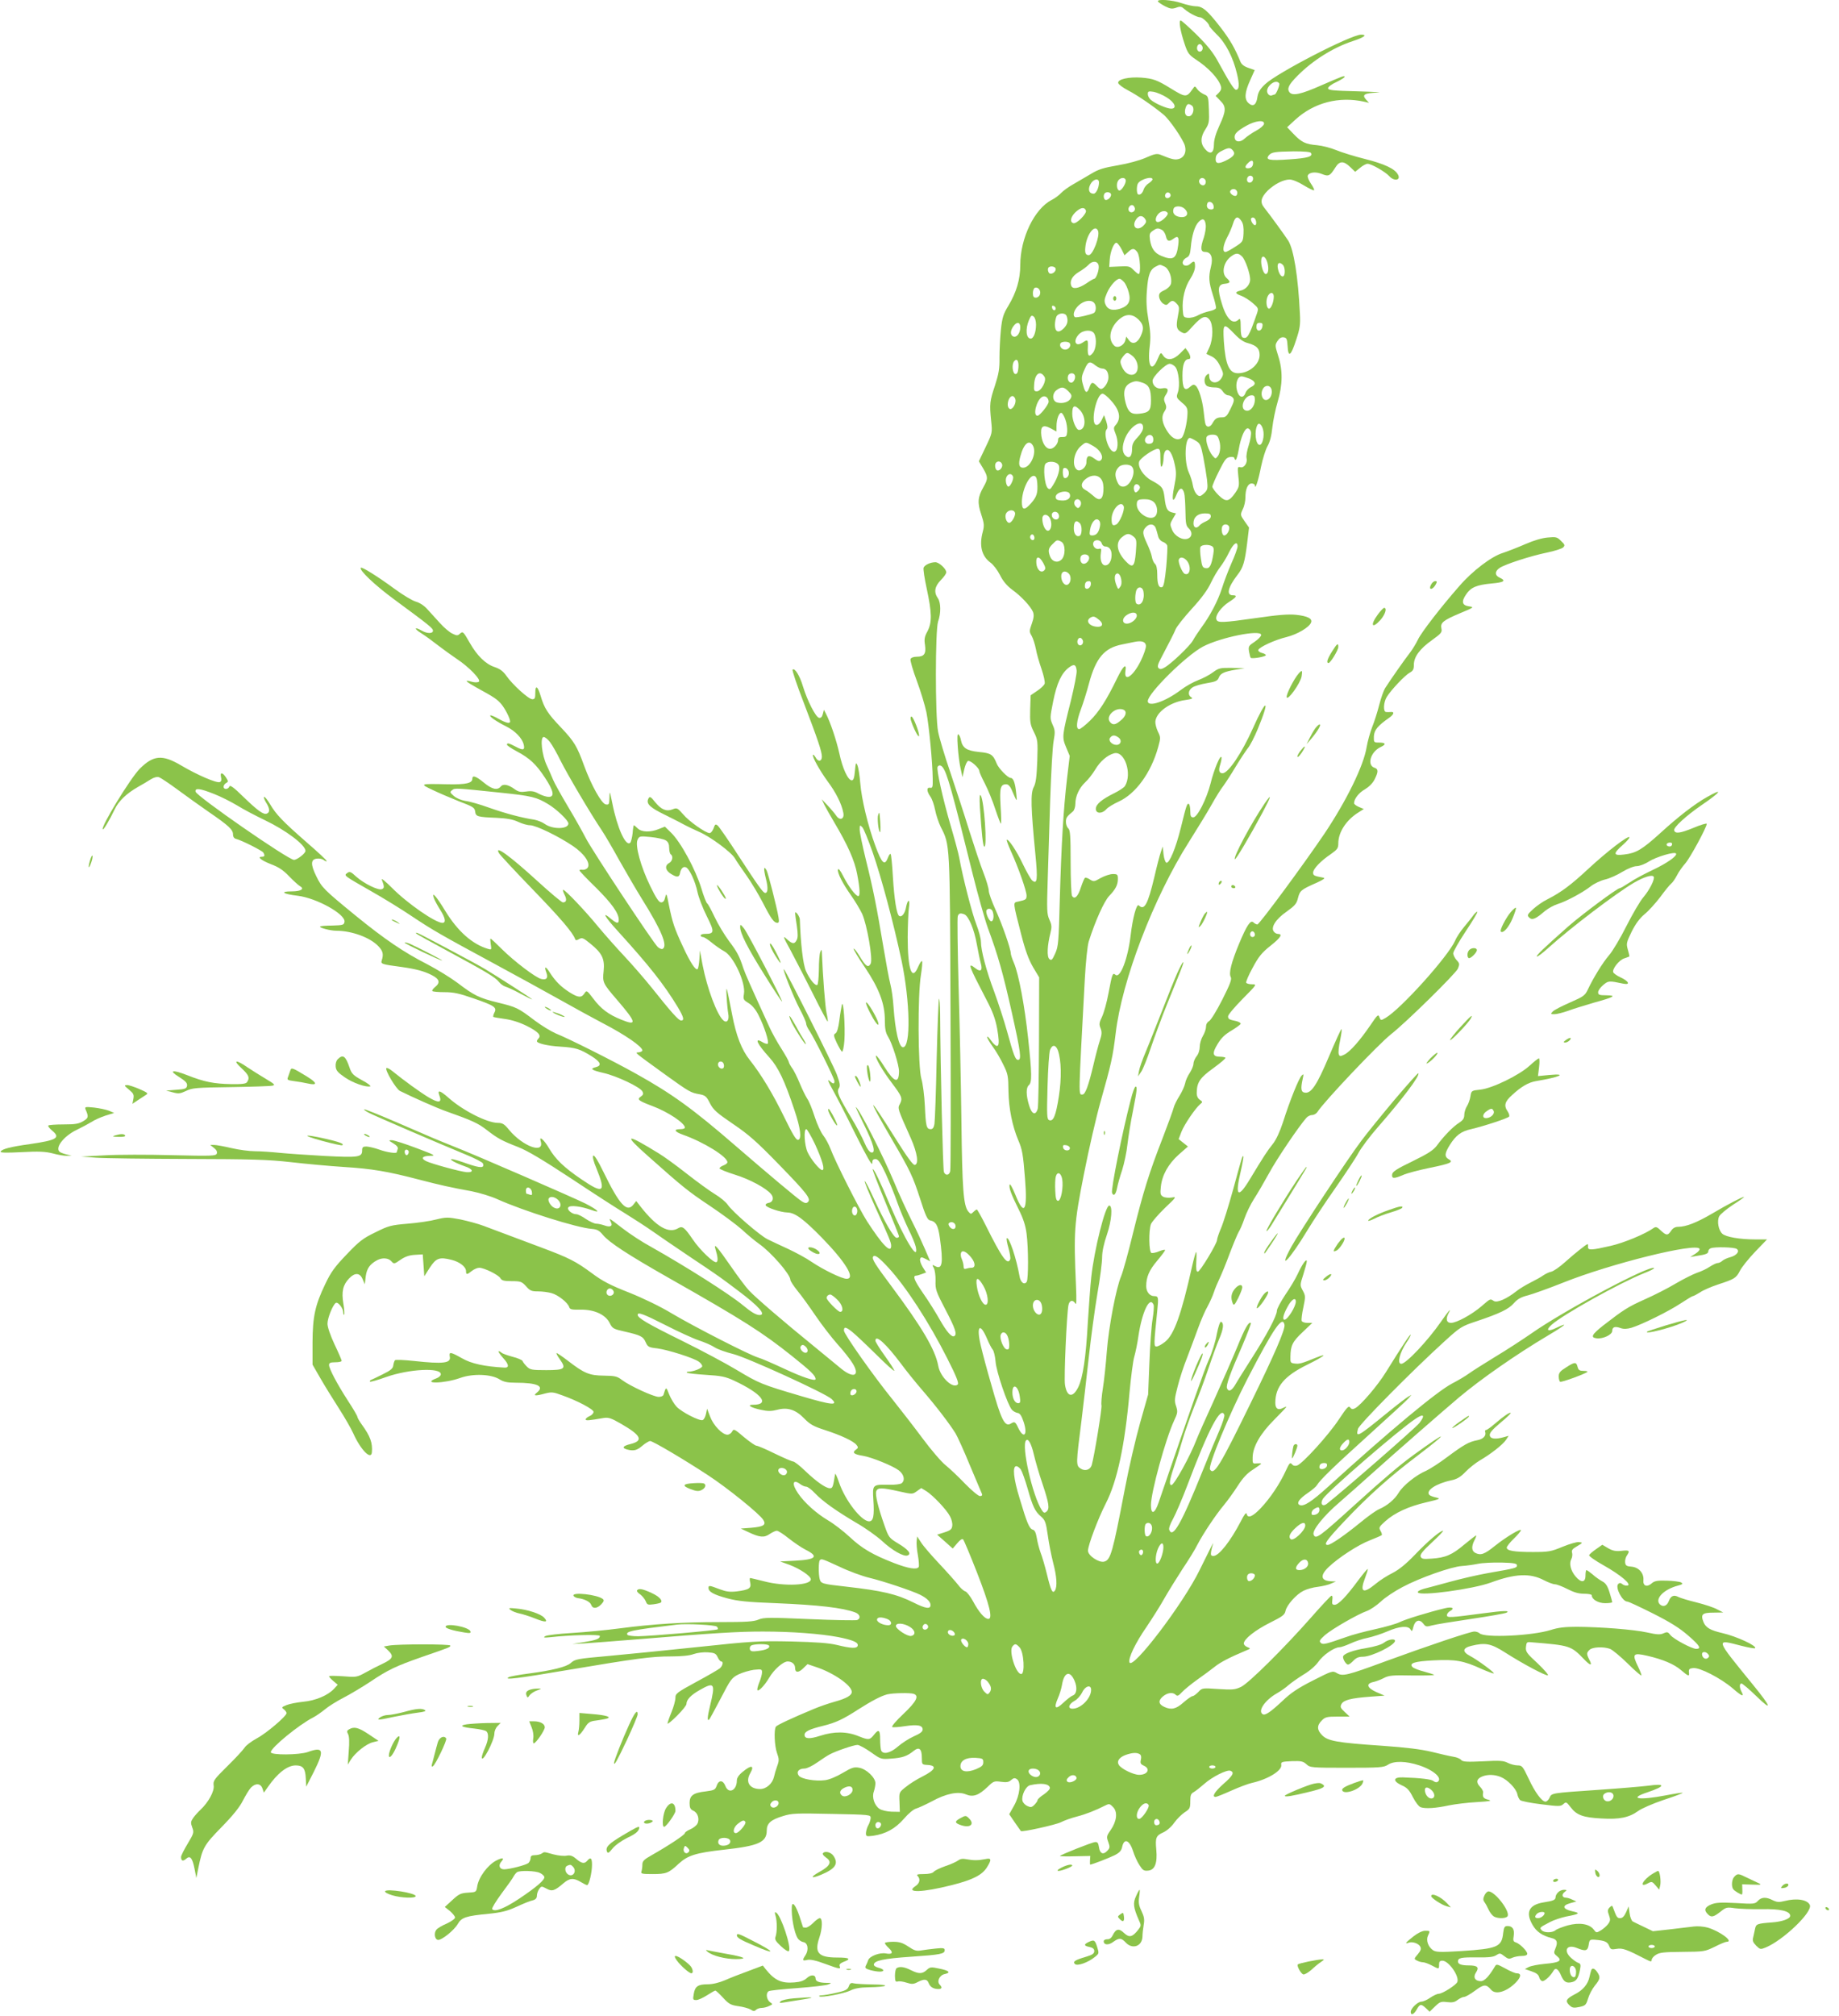 <?xml version="1.0" standalone="no"?>
<!DOCTYPE svg PUBLIC "-//W3C//DTD SVG 20010904//EN"
 "http://www.w3.org/TR/2001/REC-SVG-20010904/DTD/svg10.dtd">
<svg version="1.0" xmlns="http://www.w3.org/2000/svg"
 width="1168pt" height="1280pt" viewBox="0 0 1168 1280"
 preserveAspectRatio="xMidYMid meet">
<g transform="translate(0,1280) scale(0.1,-0.1)"
fill="#8bc34a" stroke="none">
<path d="M7355 12790 c4 -6 24 -19 45 -30 32 -16 44 -18 70 -9 27 10 34 8 53
-9 26 -23 80 -52 100 -52 14 0 57 -40 57 -54 0 -4 22 -29 48 -55 57 -54 104
-146 128 -248 17 -69 15 -103 -6 -103 -12 0 -44 51 -110 172 -33 62 -68 106
-138 176 -51 50 -98 92 -103 92 -14 0 -3 -66 25 -150 19 -57 28 -69 70 -97 80
-52 145 -121 160 -170 5 -15 1 -28 -13 -42 l-20 -20 29 -30 c39 -38 38 -65 -5
-158 -23 -50 -35 -91 -35 -120 0 -56 -23 -68 -57 -29 -30 35 -29 77 3 125 23
36 25 47 22 125 -3 83 -4 86 -31 97 -15 7 -35 21 -43 33 -15 21 -15 21 -29 1
-39 -55 -44 -55 -140 4 -86 53 -111 62 -185 68 -79 6 -153 -10 -148 -34 2 -9
30 -30 63 -47 59 -31 155 -96 224 -153 38 -30 128 -162 137 -200 10 -38 -4
-70 -34 -81 -28 -9 -45 -6 -123 26 -21 8 -37 5 -93 -20 -39 -17 -112 -37 -178
-48 -88 -15 -121 -25 -167 -53 -31 -18 -81 -48 -111 -65 -31 -17 -67 -43 -80
-57 -14 -15 -41 -35 -61 -45 -109 -56 -199 -242 -199 -413 0 -91 -24 -173 -77
-261 -30 -49 -38 -73 -46 -150 -5 -50 -9 -129 -9 -176 1 -70 -4 -101 -28 -176
-34 -102 -36 -117 -25 -226 8 -76 8 -77 -35 -167 l-43 -90 27 -45 c32 -55 32
-66 2 -119 -36 -63 -39 -99 -14 -173 19 -58 20 -72 10 -110 -24 -89 -7 -155
48 -196 18 -12 45 -48 61 -79 19 -39 44 -68 77 -93 60 -43 119 -108 133 -142
7 -19 5 -39 -8 -75 -16 -45 -16 -51 -1 -76 9 -16 21 -53 27 -83 5 -30 22 -88
36 -128 14 -41 23 -82 20 -93 -3 -10 -25 -31 -48 -46 l-41 -28 -3 -90 c-2 -80
0 -96 23 -142 25 -50 26 -58 22 -185 -4 -103 -9 -141 -23 -167 -20 -38 -18
-127 11 -425 16 -164 12 -194 -21 -166 -8 7 -35 54 -59 104 -39 83 -93 163
-102 153 -2 -2 10 -35 27 -73 46 -100 99 -251 99 -280 0 -25 -3 -28 -54 -39
-33 -7 -34 2 19 -205 27 -106 48 -162 76 -211 l39 -65 -1 -405 c-1 -222 -4
-415 -8 -429 -13 -46 -38 -36 -55 21 -20 66 -20 113 -1 129 20 17 19 74 -5
297 -22 206 -60 408 -90 478 -11 25 -20 53 -20 60 0 29 -54 184 -96 276 -24
53 -44 108 -44 123 0 15 -15 66 -34 115 -19 48 -59 169 -90 267 -30 98 -85
265 -120 369 -36 105 -71 222 -78 260 -19 99 -18 645 0 698 19 53 18 120 -1
148 -27 38 -21 75 18 115 19 19 35 41 35 50 0 22 -46 64 -69 64 -31 0 -68 -17
-75 -35 -3 -9 6 -69 20 -133 33 -153 34 -214 5 -270 -19 -34 -22 -51 -16 -88
8 -55 -5 -74 -52 -74 -21 0 -36 -6 -40 -15 -3 -9 15 -71 40 -138 25 -67 52
-157 61 -200 16 -81 39 -317 40 -422 1 -52 -1 -60 -16 -57 -24 4 -23 -22 1
-56 11 -15 24 -53 30 -84 6 -31 22 -80 36 -109 59 -116 58 -94 62 -1174 2
-544 2 -1000 -2 -1012 -6 -27 -30 -30 -40 -5 -6 14 -22 653 -24 1006 -1 55 -4
97 -7 94 -3 -4 -10 -177 -15 -385 -4 -208 -11 -393 -14 -410 -4 -23 -11 -33
-24 -33 -27 0 -31 19 -37 150 -3 63 -13 140 -22 170 -22 74 -24 533 -3 658 7
45 11 86 7 89 -3 4 -14 -12 -24 -35 -40 -96 -67 -19 -67 188 1 80 4 164 8 188
4 24 3 42 -2 42 -5 0 -12 -18 -16 -39 -7 -41 -27 -67 -44 -57 -16 10 -31 103
-40 249 -4 76 -11 140 -14 144 -4 3 -11 -6 -16 -20 -22 -58 -39 -43 -82 74
-47 128 -87 295 -95 395 -4 49 -12 100 -18 114 -9 22 -11 19 -16 -35 -4 -44
-9 -60 -20 -60 -24 0 -59 76 -79 171 -19 85 -57 198 -85 252 l-13 25 -7 -27
c-5 -19 -12 -26 -24 -24 -21 4 -74 108 -102 199 -20 68 -52 120 -66 107 -4 -4
27 -97 69 -205 93 -244 117 -315 117 -348 0 -31 -25 -34 -40 -4 -7 11 -14 19
-16 16 -9 -8 42 -99 93 -169 51 -68 89 -143 99 -198 9 -41 -22 -54 -45 -19 -9
13 -33 42 -54 64 l-38 40 16 -34 c9 -18 37 -68 62 -110 88 -148 131 -245 147
-331 18 -93 20 -140 7 -140 -16 0 -61 60 -94 124 -19 38 -32 55 -35 44 -4 -21
29 -87 85 -166 24 -34 55 -86 69 -115 31 -70 69 -288 54 -316 -15 -29 -31 -18
-69 45 -18 30 -35 53 -39 50 -3 -3 29 -57 71 -118 91 -136 127 -231 127 -337
0 -53 5 -79 20 -103 27 -43 70 -181 70 -221 -1 -80 -30 -71 -93 29 -26 42 -50
74 -53 71 -9 -9 42 -97 100 -173 64 -85 70 -98 52 -133 -16 -30 -17 -26 70
-221 40 -91 51 -162 24 -167 -10 -3 -51 53 -124 170 -177 283 -188 278 -20
-10 115 -197 131 -230 179 -378 32 -101 46 -131 61 -134 38 -7 52 -31 63 -109
23 -163 16 -206 -29 -182 -20 11 -21 10 -9 -12 7 -13 12 -49 11 -81 -2 -54 3
-68 63 -183 63 -120 75 -157 56 -168 -16 -10 -49 28 -92 104 -23 41 -70 117
-106 168 -58 84 -68 112 -43 112 5 0 21 5 35 10 l27 10 -22 35 c-12 20 -19 42
-16 51 5 13 9 13 35 0 l29 -15 -33 77 c-18 42 -57 127 -88 188 -30 61 -79 166
-107 235 -75 179 -228 479 -245 479 -1 0 22 -49 52 -110 62 -125 78 -184 47
-178 -12 2 -28 25 -44 63 -14 33 -50 103 -82 155 -84 141 -95 167 -80 190 10
16 7 32 -13 87 -25 66 -318 649 -335 667 -17 18 59 -174 99 -250 23 -43 41
-84 41 -93 0 -9 9 -29 21 -46 31 -46 159 -303 159 -320 0 -20 -9 -19 -33 3
-13 11 -5 -11 22 -58 23 -41 89 -169 146 -285 71 -142 105 -201 105 -182 0 21
5 27 21 27 16 0 30 -20 64 -92 23 -51 57 -133 74 -183 17 -49 50 -126 71 -170
22 -44 43 -95 47 -114 18 -98 -70 46 -163 264 -64 153 -105 237 -111 231 -3
-2 34 -97 81 -211 47 -113 86 -210 86 -216 0 -5 -7 -9 -15 -9 -18 0 -78 102
-146 252 -30 65 -55 113 -57 108 -2 -5 28 -78 66 -162 92 -202 102 -227 102
-249 0 -52 -56 6 -153 156 -50 78 -204 383 -232 460 -11 28 -31 66 -46 85 -15
19 -40 73 -55 120 -15 47 -35 97 -46 112 -10 15 -32 59 -48 98 -16 39 -38 84
-50 99 -11 16 -20 33 -20 38 0 5 -21 43 -47 84 -27 42 -60 102 -75 135 -127
277 -152 335 -166 374 -27 82 -39 104 -92 175 -29 39 -70 107 -91 152 -21 44
-42 84 -48 87 -5 4 -22 46 -36 94 -37 121 -131 295 -193 355 l-39 38 -38 -15
c-53 -22 -110 -21 -135 4 -11 11 -22 20 -24 20 -2 0 -6 -23 -8 -51 -3 -27 -10
-55 -15 -60 -28 -28 -83 94 -114 251 -16 79 -17 82 -18 37 -1 -44 -3 -48 -23
-45 -27 4 -92 121 -138 246 -45 124 -62 153 -148 244 -84 88 -105 121 -128
199 -19 63 -34 72 -34 20 0 -34 -3 -41 -19 -41 -24 0 -126 93 -165 149 -21 30
-41 44 -76 56 -55 18 -110 72 -155 151 -43 75 -45 77 -64 60 -14 -13 -20 -13
-48 1 -18 8 -53 38 -79 67 -26 28 -62 68 -80 88 -20 23 -49 41 -73 48 -22 6
-82 42 -135 81 -106 78 -207 141 -214 134 -14 -13 89 -111 213 -202 224 -165
245 -182 245 -198 0 -19 -37 -19 -70 0 -49 28 -53 14 -4 -16 27 -17 76 -53
109 -79 33 -25 85 -63 115 -83 78 -51 159 -135 141 -146 -8 -5 -27 -5 -44 0
-52 15 -42 3 30 -37 113 -62 131 -74 158 -106 24 -29 55 -90 55 -109 0 -16
-26 -10 -74 17 -26 15 -49 24 -52 21 -7 -7 40 -39 102 -70 56 -28 100 -74 110
-113 9 -37 -2 -41 -49 -16 -46 24 -57 27 -57 13 0 -4 27 -23 61 -41 83 -44
124 -82 181 -169 55 -84 62 -121 23 -121 -14 0 -42 9 -63 20 -28 16 -47 19
-80 14 -35 -5 -49 -2 -72 14 -40 30 -74 37 -89 18 -22 -26 -56 -18 -107 24
-51 42 -74 50 -74 25 0 -28 -40 -37 -154 -35 -183 4 -183 4 -96 -37 41 -20
118 -52 170 -73 85 -32 95 -39 98 -63 4 -32 13 -35 137 -40 64 -3 103 -10 135
-25 25 -12 59 -22 76 -22 37 0 180 -69 273 -132 71 -48 113 -108 94 -137 -6
-9 -20 -15 -32 -14 -12 2 -21 0 -21 -4 0 -3 47 -53 105 -109 101 -101 145
-162 145 -204 0 -27 -12 -25 -50 6 -61 52 -40 14 42 -76 201 -221 295 -340
383 -485 38 -64 43 -85 21 -85 -16 0 -63 53 -188 210 -46 57 -124 147 -174
200 -49 52 -123 136 -164 185 -79 97 -210 235 -223 235 -4 0 0 -14 8 -30 17
-32 13 -50 -10 -50 -7 0 -80 61 -162 136 -175 160 -275 232 -244 177 5 -10
101 -113 213 -229 178 -184 256 -275 271 -317 3 -9 10 -9 25 0 19 11 27 8 73
-30 73 -59 91 -96 83 -173 -8 -73 -5 -78 87 -185 122 -142 127 -165 26 -124
-82 33 -130 69 -178 133 -42 55 -43 55 -57 34 -19 -29 -39 -28 -96 8 -54 35
-88 69 -123 123 -27 44 -39 44 -23 2 13 -35 1 -50 -33 -41 -36 9 -170 111
-249 189 -37 37 -69 67 -72 67 -3 0 -2 -16 1 -36 6 -35 5 -36 -18 -29 -100 30
-192 112 -271 241 -56 92 -87 127 -73 84 4 -14 23 -49 42 -79 32 -50 37 -81
13 -81 -44 0 -222 123 -320 222 -40 40 -69 64 -65 53 17 -45 17 -55 0 -61 -23
-9 -114 36 -163 80 -33 31 -41 34 -56 23 -23 -17 -25 -15 150 -115 78 -44 195
-116 260 -160 134 -89 175 -113 534 -307 140 -76 325 -177 410 -225 85 -48
204 -113 263 -144 147 -76 257 -152 257 -176 0 -5 -10 -10 -22 -12 -26 -3 -43
11 172 -145 146 -105 158 -112 212 -121 37 -7 45 -13 67 -57 22 -43 43 -61
147 -132 99 -67 149 -111 290 -256 179 -184 206 -219 186 -239 -10 -10 -18 -9
-38 3 -27 16 -218 177 -423 354 -269 233 -403 330 -631 457 -156 87 -430 224
-510 256 -30 13 -91 50 -135 83 -104 79 -114 84 -233 113 -119 29 -151 45
-256 125 -44 33 -129 85 -190 117 -153 78 -274 161 -456 309 -203 166 -216
179 -251 251 -37 75 -36 108 4 112 16 2 35 -2 43 -9 8 -6 17 -10 19 -7 3 3
-55 57 -129 121 -151 132 -192 175 -231 241 -15 25 -31 46 -37 46 -5 0 0 -15
11 -34 25 -39 27 -64 6 -72 -21 -9 -58 18 -151 108 -61 60 -83 75 -87 64 -8
-20 -37 -21 -37 -1 0 7 7 18 16 23 15 8 15 11 -1 36 -22 33 -39 34 -31 1 4
-17 2 -27 -8 -31 -20 -8 -145 46 -246 106 -119 70 -175 66 -263 -22 -59 -60
-249 -370 -234 -384 5 -5 42 57 76 128 25 52 74 99 147 141 27 15 64 37 81 48
21 13 40 18 53 14 11 -4 64 -39 118 -79 53 -39 142 -103 197 -141 127 -87 155
-113 155 -143 0 -16 7 -26 20 -29 36 -9 164 -74 172 -86 12 -19 9 -27 -8 -27
-34 0 -5 -23 56 -47 48 -18 78 -37 115 -76 28 -29 59 -57 69 -63 33 -18 9 -34
-52 -34 -78 0 -55 -17 40 -28 120 -15 303 -117 296 -165 -3 -20 -9 -22 -76
-24 -40 0 -76 -3 -79 -6 -7 -8 66 -27 103 -27 98 0 215 -43 267 -98 29 -30 34
-51 22 -89 -8 -24 -3 -26 125 -43 93 -13 144 -27 191 -51 50 -25 57 -48 24
-75 -14 -11 -22 -23 -19 -27 4 -4 39 -7 78 -7 57 0 94 -8 185 -40 131 -45 149
-57 131 -90 -6 -12 -9 -24 -7 -27 3 -2 36 -8 73 -13 44 -6 92 -21 139 -44 72
-36 95 -60 75 -80 -5 -5 -10 -13 -10 -17 0 -14 67 -30 150 -35 97 -6 124 -15
198 -61 57 -36 66 -59 27 -69 -41 -10 -29 -19 48 -37 84 -19 232 -89 247 -117
8 -15 6 -22 -10 -33 -26 -18 -17 -26 76 -61 98 -37 204 -108 204 -136 0 -6
-13 -10 -30 -10 -44 0 -36 -16 17 -35 133 -47 283 -140 283 -175 0 -6 -11 -15
-25 -20 -14 -5 -25 -14 -25 -19 0 -5 44 -23 98 -40 92 -28 200 -86 230 -124
19 -23 11 -51 -16 -55 -13 -2 -21 -9 -19 -15 5 -15 95 -45 138 -46 48 -1 101
-40 217 -158 153 -157 218 -263 159 -263 -30 0 -149 58 -223 108 -33 23 -100
59 -149 82 -50 23 -108 50 -130 61 -50 25 -222 174 -252 218 -12 18 -49 49
-83 69 -33 20 -114 79 -179 130 -66 52 -146 110 -178 129 -209 129 -228 124
-67 -18 217 -193 252 -222 390 -314 78 -52 171 -121 207 -153 35 -33 84 -73
108 -90 76 -53 199 -194 199 -229 0 -7 20 -38 45 -69 25 -30 76 -101 114 -157
38 -56 101 -138 140 -182 40 -44 83 -99 97 -123 48 -78 6 -97 -73 -33 -26 22
-105 86 -174 143 -186 151 -368 307 -411 353 -21 22 -74 93 -118 157 -84 121
-109 150 -96 107 15 -48 18 -77 7 -83 -15 -10 -106 77 -151 144 -51 75 -66 87
-91 72 -61 -38 -139 7 -241 137 l-27 35 -19 -24 c-41 -51 -88 1 -189 208 -36
74 -59 110 -65 104 -6 -6 1 -36 21 -83 61 -150 44 -163 -95 -68 -111 75 -166
128 -207 198 -32 55 -65 82 -53 45 26 -84 -113 -34 -200 71 -31 38 -42 45 -73
45 -68 1 -221 78 -313 160 -55 48 -72 52 -57 13 17 -46 -4 -49 -70 -10 -53 32
-150 102 -233 169 -15 12 -30 19 -34 16 -11 -11 61 -132 86 -145 84 -42 234
-108 290 -128 167 -59 206 -77 259 -118 72 -56 98 -70 201 -110 61 -24 155
-80 339 -201 140 -93 295 -193 345 -223 50 -31 129 -82 176 -115 47 -33 120
-83 162 -111 42 -29 117 -79 165 -111 94 -64 99 -67 213 -153 129 -97 179
-153 134 -153 -22 0 -52 18 -104 61 -88 73 -365 248 -585 372 -56 30 -136 83
-179 116 -43 34 -80 61 -83 61 -2 0 1 -9 7 -20 14 -26 -5 -35 -44 -20 -15 5
-37 10 -49 10 -12 0 -42 14 -66 30 -24 17 -51 30 -60 30 -29 0 -63 30 -51 44
12 15 79 7 149 -18 61 -22 39 1 -41 42 -65 33 -690 305 -833 361 -110 44 -141
57 -369 156 -109 47 -201 84 -203 81 -3 -3 12 -13 34 -24 39 -20 427 -187 611
-263 57 -23 106 -49 109 -56 12 -31 -14 -31 -97 -3 -46 17 -91 30 -100 30 -21
-1 24 -25 83 -46 52 -17 59 -40 11 -37 -39 3 -222 53 -257 70 -37 18 -26 33
26 34 38 0 29 5 -88 49 -71 27 -141 49 -155 50 -24 0 -23 -1 8 -20 23 -14 32
-26 28 -36 -3 -9 -6 -18 -6 -20 0 -10 -60 -2 -110 16 -30 11 -67 19 -82 20
-23 0 -28 -4 -28 -25 0 -43 -23 -46 -237 -35 -109 6 -238 15 -288 20 -49 5
-119 10 -155 10 -36 0 -103 9 -150 20 -47 11 -96 20 -110 20 l-25 0 24 -19
c16 -12 22 -24 18 -36 -7 -15 -28 -16 -285 -10 -152 4 -344 4 -427 -1 l-150
-8 95 -7 c52 -4 313 -7 580 -8 409 -1 512 -4 655 -20 94 -11 247 -25 340 -31
177 -11 278 -28 480 -81 131 -34 193 -48 330 -73 50 -10 124 -32 165 -51 165
-74 504 -181 598 -188 35 -3 48 -10 72 -39 39 -47 158 -125 415 -271 476 -270
597 -347 786 -498 120 -96 149 -124 149 -146 0 -16 -84 12 -197 65 -71 33
-146 66 -168 72 -59 18 -412 199 -548 280 -71 43 -178 95 -270 132 -120 47
-170 73 -237 123 -103 76 -146 98 -320 163 -174 65 -289 108 -368 138 -34 13
-101 31 -148 41 -80 15 -90 15 -152 0 -37 -10 -119 -22 -182 -27 -106 -9 -122
-13 -206 -55 -79 -38 -103 -57 -182 -140 -75 -78 -100 -112 -136 -188 -65
-135 -80 -206 -81 -372 l0 -140 49 -85 c27 -47 80 -133 118 -192 38 -59 79
-131 92 -160 46 -103 113 -172 118 -120 5 60 -10 102 -63 175 -16 22 -29 45
-29 50 0 6 -26 51 -59 101 -71 110 -121 205 -121 229 0 13 9 17 40 17 22 0 40
4 40 9 0 5 -20 52 -45 104 -27 58 -45 110 -45 132 0 36 34 120 53 132 14 8 47
-34 47 -60 0 -11 3 -18 6 -14 3 3 1 34 -5 69 -13 76 -3 119 36 160 37 39 69
37 86 -4 l14 -33 6 51 c7 51 27 78 74 103 33 17 71 13 89 -8 16 -18 18 -18 58
10 29 20 56 29 91 31 l50 3 5 -69 5 -70 35 55 c40 61 61 69 139 49 51 -13 91
-44 91 -72 0 -23 6 -23 37 2 14 11 35 20 47 20 31 0 122 -45 134 -66 8 -15 23
-19 72 -19 57 0 64 -3 91 -32 25 -29 35 -33 76 -33 27 0 65 -5 86 -11 41 -11
103 -60 112 -88 5 -16 16 -18 73 -17 87 1 158 -31 185 -86 17 -34 23 -37 94
-53 101 -23 118 -31 134 -68 13 -29 19 -33 74 -39 67 -9 229 -60 263 -84 12
-8 22 -21 22 -29 0 -13 -56 -35 -89 -35 -8 0 -11 -3 -8 -6 4 -4 58 -10 121
-14 97 -6 123 -11 179 -37 177 -83 231 -153 119 -153 -42 0 -12 -19 51 -32 45
-10 67 -9 103 0 66 18 118 1 172 -55 36 -37 58 -50 133 -74 101 -33 179 -69
199 -94 12 -15 12 -19 -5 -31 -24 -18 -11 -29 46 -38 55 -9 188 -63 227 -92
34 -26 42 -63 19 -82 -7 -6 -42 -11 -78 -10 -108 2 -108 2 -102 -96 7 -102 0
-136 -27 -136 -49 0 -153 134 -191 247 -13 38 -24 61 -25 53 -13 -83 -16 -90
-33 -90 -26 0 -86 42 -158 111 -34 33 -68 59 -76 59 -7 0 -60 23 -116 50 -56
28 -109 50 -116 50 -8 0 -44 25 -80 55 -61 52 -65 54 -75 35 -6 -11 -19 -20
-30 -20 -32 0 -88 58 -109 113 l-20 52 -7 -33 c-4 -19 -13 -36 -21 -39 -19 -8
-133 50 -166 85 -15 16 -36 51 -47 78 -19 50 -20 50 -36 -3 -2 -7 -15 -13 -30
-13 -32 0 -184 70 -233 107 -31 24 -45 27 -116 28 -92 1 -124 14 -230 96 -37
28 -68 49 -70 47 -3 -2 7 -20 22 -41 41 -58 30 -67 -87 -67 -92 0 -103 2 -124
23 -13 13 -25 28 -27 35 -2 6 -31 19 -64 27 -33 9 -64 20 -70 26 -5 5 -13 9
-18 9 -5 0 7 -18 27 -41 39 -42 42 -65 10 -63 -127 7 -210 25 -269 59 -75 42
-84 43 -78 10 8 -41 -41 -47 -226 -27 -63 7 -118 9 -122 5 -4 -4 -9 -19 -11
-33 -2 -20 -17 -32 -68 -57 -36 -18 -69 -34 -75 -36 -5 -3 -8 -7 -5 -10 3 -3
50 10 105 30 143 50 345 61 345 17 0 -9 -13 -21 -30 -27 -96 -36 53 -33 155 4
79 28 194 24 247 -9 27 -17 51 -22 104 -22 137 0 184 -22 135 -62 -28 -22 -13
-24 53 -6 39 10 51 9 107 -12 99 -35 199 -89 199 -105 0 -9 -11 -21 -25 -27
-14 -6 -25 -15 -25 -21 0 -9 22 -7 113 9 32 5 48 0 112 -37 127 -73 144 -107
61 -128 -50 -12 -59 -25 -23 -35 42 -11 63 -6 97 24 19 16 41 29 49 30 17 0
217 -118 369 -218 121 -79 328 -246 350 -283 20 -32 2 -43 -76 -50 l-67 -5 47
-22 c73 -35 102 -37 136 -13 17 11 37 21 46 21 9 0 43 -22 75 -48 33 -26 80
-58 105 -71 89 -44 71 -64 -62 -71 l-97 -5 61 -22 c65 -25 133 -70 134 -91 1
-39 -168 -47 -297 -13 -45 11 -84 21 -88 21 -4 0 -4 -13 0 -29 8 -36 -7 -46
-85 -56 -44 -5 -67 -2 -110 14 -65 25 -70 25 -70 8 0 -25 34 -43 119 -66 68
-18 127 -24 310 -31 267 -11 425 -29 504 -59 30 -12 36 -38 11 -48 -9 -3 -146
-1 -303 6 -256 11 -290 11 -323 -3 -30 -13 -78 -16 -245 -16 -238 0 -423 -12
-638 -40 -82 -11 -218 -24 -301 -29 -84 -5 -160 -14 -170 -20 -16 -10 -10 -11
31 -7 122 14 315 19 315 8 0 -18 -21 -26 -100 -39 l-75 -12 80 4 c44 3 190 14
325 25 497 41 649 50 805 50 185 0 366 -14 478 -35 95 -19 129 -34 125 -54 -4
-20 -40 -19 -133 4 -51 12 -129 18 -290 22 -206 4 -244 2 -600 -36 -209 -22
-461 -47 -560 -56 -201 -18 -212 -20 -240 -45 -26 -24 -118 -47 -262 -66 -64
-8 -124 -19 -132 -24 -33 -19 52 -9 370 45 445 75 538 87 659 87 67 0 120 5
146 15 22 8 62 13 90 11 42 -3 51 -7 62 -30 7 -16 17 -28 23 -28 15 0 10 -26
-8 -43 -10 -8 -78 -48 -151 -87 -123 -67 -132 -74 -132 -101 0 -16 -11 -57
-25 -91 -14 -34 -25 -66 -25 -72 0 -6 27 16 60 49 33 33 60 66 60 75 0 27 28
57 85 89 93 53 100 43 65 -100 -18 -75 -19 -101 -5 -87 3 3 36 63 73 134 62
120 70 131 113 152 25 12 69 25 97 29 49 5 52 4 52 -16 0 -12 -7 -38 -15 -58
-8 -19 -15 -42 -15 -51 0 -22 44 21 75 74 31 53 89 104 118 104 27 0 47 -17
47 -41 0 -31 21 -32 50 -4 l29 28 53 -18 c111 -36 228 -117 228 -158 0 -23
-34 -42 -110 -63 -36 -10 -94 -30 -130 -45 -144 -60 -235 -103 -242 -113 -13
-19 -9 -122 7 -167 14 -39 14 -49 1 -84 -8 -22 -17 -53 -20 -68 -10 -43 -49
-77 -88 -77 -67 0 -95 44 -63 100 29 51 7 55 -48 9 -25 -20 -37 -39 -37 -55 0
-64 -53 -88 -73 -34 -15 38 -42 39 -55 1 -9 -26 -16 -29 -69 -36 -80 -9 -103
-26 -103 -74 0 -30 5 -40 24 -49 28 -12 41 -54 25 -83 -6 -11 -26 -27 -45 -35
-19 -8 -34 -19 -34 -24 0 -11 -105 -80 -209 -139 -52 -29 -61 -39 -61 -62 0
-15 -3 -34 -6 -43 -5 -14 5 -16 71 -16 87 0 102 6 166 66 58 53 109 69 289 89
218 24 270 47 270 122 0 45 26 68 102 91 57 18 85 19 311 14 243 -5 247 -5
247 -26 -1 -12 -7 -32 -15 -46 -8 -14 -14 -36 -15 -49 0 -22 2 -23 45 -18 81
12 141 45 196 108 29 34 63 62 78 65 14 4 58 24 98 45 91 50 168 66 218 45 45
-19 81 -7 139 49 36 35 41 37 84 31 35 -5 50 -2 64 11 15 13 23 15 36 6 29
-18 20 -102 -17 -168 l-31 -55 36 -53 c20 -28 37 -53 38 -54 7 -8 222 40 254
56 21 11 66 27 101 36 58 15 119 39 182 71 24 12 28 11 49 -11 30 -31 23 -90
-16 -146 -26 -37 -27 -43 -15 -75 11 -31 11 -38 -5 -55 -26 -29 -48 -20 -54
21 -4 27 -9 35 -25 33 -19 -1 -213 -78 -223 -88 -3 -2 40 -4 94 -2 l99 2 -2
-27 c-1 -16 0 -28 1 -28 11 0 120 42 154 59 32 16 44 29 49 52 12 59 46 47 69
-24 9 -29 27 -69 41 -90 21 -33 28 -38 56 -35 42 4 59 48 51 133 -7 76 -2 89
45 110 22 10 52 36 69 61 17 24 47 53 66 66 33 21 36 27 36 70 0 39 4 49 23
59 12 7 41 30 65 51 49 44 145 93 167 84 27 -10 16 -31 -45 -84 -56 -50 -75
-82 -49 -82 6 0 51 18 100 40 49 22 108 44 131 49 102 23 191 78 186 114 -3
19 2 21 67 24 60 2 72 -1 93 -20 23 -21 30 -22 256 -22 213 0 234 2 261 19 39
26 115 24 200 -4 93 -31 150 -83 115 -105 -6 -4 -18 -1 -26 6 -14 11 -78 19
-194 23 -62 2 -66 -23 -8 -50 35 -15 49 -30 72 -76 17 -33 38 -60 50 -64 31
-10 96 -6 178 12 40 8 120 18 178 21 84 5 99 8 73 15 -32 8 -38 17 -33 47 1 7
-8 24 -21 37 -26 27 -20 50 16 64 36 14 80 12 118 -4 43 -18 97 -74 104 -108
3 -15 11 -33 19 -39 7 -6 67 -18 134 -26 112 -14 122 -14 139 1 18 16 20 15
47 -20 38 -50 80 -65 195 -71 115 -7 176 6 233 47 21 16 95 48 163 71 68 22
123 43 120 45 -2 2 -49 -5 -106 -16 -171 -33 -242 -22 -118 19 116 39 119 58
5 42 -40 -5 -181 -17 -313 -26 -305 -21 -299 -20 -313 -50 -6 -14 -18 -25 -26
-25 -23 0 -67 59 -108 148 -36 76 -41 82 -69 82 -16 0 -44 7 -62 16 -26 14
-52 16 -158 10 -105 -5 -129 -3 -139 9 -7 8 -28 17 -49 20 -20 3 -81 17 -137
31 -72 17 -163 28 -319 39 -282 19 -341 30 -377 66 -34 34 -35 62 -3 94 21 22
33 25 101 25 l76 0 -32 30 c-26 24 -29 32 -20 49 13 26 61 38 179 47 l95 7
-53 23 c-60 27 -67 54 -16 64 17 4 46 15 65 25 30 16 55 19 180 16 79 -1 142
1 139 4 -3 3 -33 12 -65 21 -32 8 -65 21 -72 28 -25 25 12 37 135 43 137 7
189 -2 302 -54 41 -18 76 -31 79 -29 5 6 -102 85 -151 111 -51 27 -48 50 7 64
90 22 125 16 217 -43 116 -74 257 -148 270 -144 6 2 -23 36 -65 76 -70 64 -77
75 -74 104 3 30 6 33 33 30 247 -20 253 -22 335 -107 41 -43 56 -45 35 -5 -19
37 -19 45 1 64 18 18 89 21 130 6 15 -6 65 -47 111 -92 45 -45 85 -79 88 -77
2 3 -7 27 -20 54 -41 84 -34 92 58 71 99 -23 170 -53 214 -91 48 -41 54 -42
50 -13 -2 19 4 24 27 26 41 5 175 -64 250 -128 60 -52 76 -58 57 -22 -14 27
-14 52 0 52 6 0 50 -37 96 -82 103 -100 93 -68 -23 74 -244 300 -242 291 -72
247 44 -11 82 -18 85 -15 15 14 -116 75 -207 96 -77 18 -105 34 -120 69 -20
50 -9 61 62 61 l63 1 -39 20 c-21 12 -80 31 -131 44 -50 12 -102 28 -114 34
-29 16 -49 8 -61 -24 -12 -33 -37 -42 -58 -22 -33 34 24 94 113 118 33 9 36
12 22 21 -10 5 -51 10 -91 11 -59 2 -78 -2 -94 -16 -31 -28 -58 -18 -54 19 4
44 -29 82 -76 86 -30 2 -38 7 -40 26 -2 13 3 34 12 46 20 31 14 34 -39 28 -34
-3 -53 1 -81 17 l-37 22 -40 -28 c-22 -15 -42 -33 -44 -38 -2 -6 39 -35 91
-64 110 -62 182 -123 153 -129 -10 -2 -25 2 -33 9 -11 9 -18 9 -26 1 -21 -21
26 -112 58 -112 8 0 80 -34 162 -75 109 -55 169 -92 225 -141 73 -63 85 -84
50 -84 -27 0 -143 62 -163 87 -16 21 -21 22 -44 12 -20 -10 -42 -9 -104 5 -86
19 -293 35 -448 36 -75 0 -118 -5 -164 -20 -117 -37 -422 -52 -453 -21 -6 6
-21 11 -33 11 -26 0 -299 -92 -564 -189 -244 -90 -272 -97 -309 -75 -27 16
-30 15 -152 -47 -95 -48 -141 -79 -194 -130 -76 -71 -110 -94 -125 -84 -33 20
14 89 89 132 25 14 59 38 74 52 16 14 58 44 95 67 41 24 78 57 95 81 28 42
101 93 134 93 10 0 41 11 70 24 28 13 77 30 110 36 32 7 88 25 125 41 76 33
132 38 147 12 8 -15 11 -12 18 17 11 42 39 51 63 20 15 -20 20 -21 56 -11 21
6 133 24 248 41 115 17 217 35 225 40 24 14 -19 13 -146 -4 -211 -28 -233 -30
-233 -12 0 8 9 20 20 26 33 18 13 29 -32 18 -101 -24 -255 -71 -289 -89 -21
-10 -90 -30 -154 -44 -64 -14 -148 -36 -188 -51 -131 -46 -146 -49 -159 -35
-11 10 -5 19 27 48 45 39 210 134 268 154 21 8 60 34 87 59 27 26 89 67 137
92 110 59 312 130 378 134 28 2 73 8 102 14 29 6 96 9 150 8 79 -2 98 -6 98
-18 0 -16 -7 -18 -185 -49 -63 -11 -171 -36 -240 -55 -69 -19 -144 -39 -168
-45 -26 -8 -40 -16 -36 -23 15 -24 348 21 463 63 154 57 250 61 337 15 27 -14
59 -26 70 -26 12 0 48 -14 79 -30 41 -21 71 -30 106 -30 27 0 49 -4 49 -10 0
-26 41 -50 85 -50 25 0 45 3 45 7 0 3 -8 31 -17 61 -13 42 -25 60 -47 71 -16
9 -44 28 -61 44 -18 15 -35 27 -39 27 -3 0 -6 -16 -6 -35 0 -45 -28 -47 -63
-5 -31 36 -42 82 -27 110 6 11 8 30 5 40 -5 16 2 25 32 42 37 22 37 23 12 26
-14 2 -61 -12 -105 -30 -73 -30 -87 -33 -189 -33 -119 0 -165 8 -165 28 0 7
20 33 45 57 25 24 45 48 45 53 0 14 -92 -41 -164 -98 -69 -56 -92 -63 -127
-45 -23 13 -24 41 -4 80 9 17 13 30 10 30 -3 0 -36 -26 -74 -57 -78 -66 -119
-84 -208 -90 -54 -4 -64 -2 -70 13 -5 13 13 35 73 91 43 40 75 73 69 73 -18 0
-98 -68 -180 -154 -54 -56 -99 -93 -140 -114 -33 -16 -83 -48 -110 -71 -78
-64 -100 -51 -65 39 11 29 19 54 17 57 -2 2 -30 -31 -62 -74 -76 -103 -125
-153 -148 -153 -16 0 -18 6 -15 30 3 19 1 29 -6 27 -6 -2 -64 -64 -129 -138
-172 -195 -395 -416 -444 -440 -38 -18 -53 -20 -145 -14 -102 7 -103 7 -127
-19 -14 -14 -30 -26 -36 -26 -7 0 -33 -18 -58 -40 -47 -42 -77 -49 -121 -29
-38 17 -41 40 -11 66 29 25 64 30 83 11 10 -10 18 -6 40 18 15 16 59 52 97 79
39 27 88 64 111 82 35 28 92 58 199 103 29 12 30 12 8 21 -13 5 -23 15 -23 23
0 28 72 85 166 132 80 40 94 50 99 76 9 38 68 104 114 127 20 10 61 22 91 25
30 4 69 13 85 21 l30 13 -27 1 c-69 2 -77 35 -20 90 64 61 189 142 262 170 38
15 72 30 76 33 3 3 -1 16 -8 28 -12 20 -9 25 31 61 59 53 148 94 261 120 86
20 92 23 62 30 -19 4 -38 11 -43 16 -27 27 40 72 137 93 39 8 60 21 93 55 23
24 64 56 89 71 71 41 148 102 167 131 l17 26 -28 -8 c-56 -16 -89 -12 -92 11
-2 15 16 36 67 79 39 32 69 61 66 63 -6 6 -43 -19 -99 -67 -26 -23 -52 -41
-57 -41 -6 0 -9 -6 -6 -12 8 -24 -12 -46 -50 -53 -53 -10 -85 -28 -190 -106
-50 -38 -111 -77 -135 -88 -64 -27 -147 -94 -174 -139 -26 -43 -72 -82 -125
-105 -19 -8 -72 -46 -118 -84 -99 -81 -189 -143 -208 -143 -29 0 -8 30 104
149 152 161 287 282 460 413 217 165 202 170 -22 7 -86 -63 -181 -143 -372
-316 -227 -206 -247 -220 -260 -187 -10 26 63 118 165 205 53 46 144 127 202
179 133 120 460 405 557 487 142 119 365 274 565 393 110 65 136 88 54 49 -56
-28 -72 -17 -30 20 73 65 432 265 587 327 37 14 66 29 63 32 -24 23 -572 -269
-781 -416 -55 -38 -159 -106 -231 -149 -72 -44 -146 -91 -165 -105 -19 -14
-67 -43 -108 -64 -96 -51 -391 -296 -784 -653 -106 -96 -155 -128 -181 -118
-25 10 -5 40 52 78 26 18 51 39 56 48 22 36 106 117 326 316 129 117 244 222
255 235 l20 23 -20 -11 c-11 -6 -69 -50 -129 -99 -195 -159 -206 -165 -191
-106 7 28 343 368 552 558 97 88 106 94 200 125 149 50 205 77 238 115 23 26
45 39 90 50 33 9 134 45 224 81 300 120 841 254 865 215 4 -6 -7 -20 -26 -32
l-33 -21 40 7 c61 9 75 15 75 30 0 7 7 16 16 19 25 10 147 7 164 -4 22 -14 1
-42 -41 -53 -19 -5 -41 -15 -50 -23 -8 -8 -22 -14 -30 -14 -8 0 -30 -11 -49
-23 -19 -13 -56 -31 -82 -39 -25 -9 -85 -39 -133 -67 -48 -29 -136 -74 -197
-101 -109 -49 -134 -65 -266 -167 -72 -57 -82 -76 -41 -81 40 -5 99 23 99 47
0 25 17 31 53 18 20 -7 41 -6 69 2 66 20 238 105 313 155 38 25 73 46 77 46 5
0 25 11 46 24 20 14 72 36 114 50 104 34 115 40 139 87 11 22 54 76 96 120
l76 79 -74 0 c-98 0 -187 15 -210 36 -24 22 -35 79 -20 110 6 13 46 46 88 74
43 27 74 50 70 50 -12 0 -103 -47 -206 -108 -96 -56 -163 -82 -212 -82 -19 0
-34 -8 -45 -25 -21 -32 -31 -31 -66 2 -24 23 -31 25 -46 15 -51 -37 -188 -94
-272 -113 -122 -28 -145 -29 -144 -7 1 10 0 18 -3 18 -7 0 -79 -57 -145 -116
-32 -29 -70 -55 -85 -59 -15 -3 -38 -14 -52 -24 -14 -10 -50 -30 -80 -45 -30
-15 -70 -39 -90 -55 -62 -49 -122 -75 -143 -62 -24 15 -20 17 -78 -33 -63 -54
-159 -106 -194 -106 -29 0 -35 25 -16 61 22 40 1 17 -48 -54 -84 -121 -222
-267 -252 -267 -28 0 -10 71 34 137 15 21 26 42 26 48 0 10 -56 -74 -157 -237
-53 -86 -159 -210 -196 -230 -16 -8 -23 -7 -32 5 -9 13 -21 0 -72 -77 -66
-100 -231 -281 -265 -292 -14 -4 -25 -1 -33 9 -10 13 -16 7 -38 -41 -37 -82
-100 -176 -159 -238 -52 -55 -84 -68 -90 -36 -3 11 -16 -6 -37 -48 -65 -125
-139 -220 -174 -220 -15 0 -18 5 -15 27 3 16 8 37 12 48 7 21 -10 -12 -85
-165 -103 -212 -426 -636 -445 -586 -10 25 37 123 109 227 35 52 86 132 112
179 27 47 79 131 116 188 38 56 81 126 95 155 35 67 115 188 169 252 23 28 62
82 87 121 32 50 60 80 97 103 28 18 51 35 51 37 0 3 -12 3 -27 2 -27 -3 -28
-1 -27 38 1 67 48 150 136 238 43 43 78 80 78 83 0 2 -9 -1 -21 -7 -31 -17
-49 -5 -49 32 0 103 57 171 204 243 107 53 137 77 54 44 -91 -37 -106 -41
-135 -37 -26 3 -28 6 -27 43 1 71 13 96 77 156 l62 59 -32 0 c-17 0 -33 6 -36
13 -2 7 2 45 11 85 14 68 14 74 -3 106 -19 35 -19 36 3 104 12 38 22 75 22 83
-1 21 -28 -16 -58 -81 -14 -30 -49 -89 -79 -132 -29 -44 -53 -89 -53 -101 0
-32 -66 -156 -158 -299 -43 -68 -90 -142 -103 -165 -25 -44 -45 -54 -56 -28
-7 19 19 92 98 272 32 75 56 139 54 142 -13 12 -39 -34 -86 -150 -28 -68 -95
-221 -148 -339 -54 -118 -104 -231 -111 -250 -38 -101 -142 -290 -160 -290
-16 0 -12 32 15 111 14 41 39 119 55 175 16 55 51 152 76 215 26 63 66 170 89
239 23 69 54 154 69 189 27 63 31 101 11 108 -6 2 -18 -33 -27 -80 -8 -46 -31
-119 -51 -163 -29 -66 -93 -247 -319 -907 -24 -70 -48 -77 -48 -14 0 81 93
420 147 536 23 49 24 57 13 92 -12 34 -10 49 10 126 12 49 39 131 60 183 20
52 51 136 69 185 18 50 45 113 61 140 15 28 33 68 40 90 7 22 23 60 35 85 12
25 42 97 65 160 24 63 50 125 57 137 8 12 25 50 37 86 12 35 39 90 60 123 21
32 64 106 96 164 49 91 190 299 238 353 8 9 25 17 36 17 12 0 27 9 34 20 40
64 384 427 467 493 95 74 412 386 425 417 11 28 11 33 -9 54 -11 12 -21 32
-21 43 0 11 36 74 79 139 44 66 77 121 74 124 -3 3 -15 -8 -27 -24 -11 -16
-38 -49 -58 -73 -20 -24 -46 -62 -56 -86 -45 -101 -345 -434 -441 -490 -31
-18 -31 -18 -40 4 -7 21 -12 16 -58 -52 -65 -95 -127 -166 -164 -185 -27 -13
-30 -13 -36 2 -4 10 0 50 9 90 8 41 12 71 8 69 -5 -3 -40 -81 -80 -175 -76
-180 -112 -234 -152 -228 -25 3 -28 24 -14 88 7 31 6 33 -7 20 -18 -18 -75
-159 -118 -295 -20 -61 -44 -113 -65 -139 -34 -42 -60 -82 -145 -223 -77 -128
-97 -110 -58 52 11 48 18 89 16 92 -6 6 -5 10 -66 -214 -28 -101 -62 -210 -76
-242 -14 -33 -25 -66 -25 -74 0 -23 -108 -202 -122 -202 -10 0 -12 15 -10 63
2 34 2 62 -1 62 -3 0 -15 -44 -27 -97 -67 -300 -113 -428 -170 -473 -21 -17
-45 -30 -55 -30 -17 0 -17 11 5 225 9 88 8 95 -20 95 -28 0 -50 28 -50 63 0
58 19 102 70 162 27 32 50 63 50 67 0 5 -17 1 -37 -7 -20 -9 -43 -13 -50 -11
-16 7 -18 141 -3 183 6 15 46 61 88 102 74 70 76 73 44 67 -19 -3 -43 -1 -54
5 -18 10 -20 18 -15 64 8 74 47 144 114 204 l58 51 -29 23 -30 24 18 47 c18
46 88 149 119 175 16 13 16 15 -3 28 -13 9 -20 25 -19 46 1 65 21 94 106 155
45 33 80 62 76 66 -3 3 -19 6 -33 6 -49 0 -53 21 -17 80 24 40 47 62 90 87 31
19 57 38 57 43 0 5 -12 12 -27 16 -48 10 -53 13 -53 31 0 10 42 59 92 110 91
92 92 93 61 93 -18 0 -34 4 -38 10 -3 5 15 48 41 95 38 71 58 96 115 141 64
51 78 74 45 74 -8 0 -19 6 -25 14 -22 26 11 79 80 127 53 38 64 50 73 87 12
47 19 53 121 98 43 20 54 28 40 31 -59 11 -65 14 -65 32 0 24 49 75 113 118
41 29 47 37 47 68 0 71 51 149 129 197 l33 21 -31 13 c-17 7 -31 18 -31 24 0
27 31 67 69 88 25 15 49 38 61 62 25 49 25 67 0 75 -50 16 -25 101 38 131 39
18 34 29 -11 29 -31 0 -32 2 -31 39 2 41 25 68 98 119 30 21 34 39 9 36 -10
-1 -24 -1 -30 0 -19 2 -16 62 5 96 28 45 116 138 146 154 21 11 26 22 26 50 0
50 37 101 116 157 58 42 64 49 59 73 -8 37 11 52 120 98 87 36 89 38 55 43
-44 6 -50 30 -18 76 30 45 67 60 161 69 80 7 95 17 52 37 -32 14 -32 41 0 62
36 24 197 76 299 97 49 10 96 25 104 33 13 13 11 18 -13 41 -25 25 -31 27 -85
22 -36 -3 -90 -19 -142 -42 -46 -20 -110 -45 -143 -56 -72 -22 -193 -114 -276
-210 -116 -132 -242 -295 -263 -340 -12 -25 -35 -63 -52 -85 -30 -38 -122
-169 -157 -224 -9 -15 -26 -62 -37 -106 -11 -43 -31 -107 -45 -141 -13 -34
-29 -91 -35 -127 -19 -118 -127 -339 -269 -551 -127 -188 -412 -575 -425 -575
-6 0 -18 6 -25 13 -18 18 -42 -18 -91 -135 -49 -118 -67 -188 -53 -212 8 -14
-5 -47 -54 -144 -36 -71 -73 -131 -84 -136 -11 -6 -19 -19 -19 -35 0 -14 -9
-41 -20 -59 -11 -18 -20 -49 -20 -68 0 -21 -8 -47 -20 -61 -11 -14 -20 -36
-20 -48 0 -12 -11 -38 -23 -57 -13 -19 -27 -49 -30 -68 -4 -18 -20 -54 -36
-79 -16 -25 -33 -59 -37 -76 -4 -16 -35 -102 -69 -190 -86 -220 -124 -343
-189 -606 -30 -124 -64 -246 -75 -272 -32 -75 -79 -322 -91 -477 -6 -80 -17
-185 -25 -234 -8 -49 -12 -99 -9 -110 4 -18 -46 -324 -62 -379 -9 -30 -42 -41
-71 -22 -30 20 -29 30 6 305 11 91 32 270 46 399 14 128 39 312 55 407 17 96
30 200 30 231 0 36 11 87 31 145 30 88 37 183 14 183 -25 0 -95 -279 -114
-455 -6 -52 -15 -183 -22 -290 -12 -221 -31 -346 -60 -407 -35 -72 -73 -65
-85 15 -7 45 11 446 22 504 6 32 28 37 44 11 7 -13 8 19 4 112 -15 347 -12
394 50 708 31 158 79 367 107 465 67 237 77 282 95 430 39 335 241 863 466
1217 52 83 117 188 143 235 26 47 60 101 75 120 14 19 50 74 79 123 29 48 64
100 77 117 14 16 42 71 63 122 81 196 55 198 -32 2 -70 -156 -156 -284 -192
-284 -22 0 -27 18 -15 55 6 19 10 40 8 47 -7 19 -48 -80 -69 -166 -26 -101
-84 -216 -110 -216 -15 0 -19 8 -19 39 0 22 -4 42 -9 46 -11 6 -15 -4 -51
-151 -32 -129 -73 -228 -92 -222 -7 3 -15 27 -18 54 l-5 49 -12 -35 c-7 -19
-26 -92 -42 -162 -41 -171 -63 -212 -98 -177 -14 14 -39 -80 -52 -191 -17
-146 -66 -275 -96 -250 -18 15 -21 9 -44 -114 -11 -60 -30 -128 -42 -153 -18
-37 -19 -48 -9 -72 9 -23 9 -38 -4 -77 -9 -27 -28 -98 -42 -159 -31 -130 -51
-185 -69 -185 -26 0 -26 -32 15 732 6 111 17 216 25 240 42 132 98 255 129
288 42 44 56 71 56 109 0 28 -3 31 -32 31 -18 0 -53 -12 -77 -25 -41 -24 -45
-24 -68 -10 -13 9 -27 14 -32 11 -4 -3 -16 -31 -26 -61 -18 -58 -40 -79 -56
-54 -5 8 -9 105 -9 215 0 167 -3 204 -15 214 -8 7 -15 25 -15 41 0 26 5 34 45
67 8 7 15 29 15 48 0 48 24 100 62 136 18 16 47 53 64 81 31 53 78 93 121 104
67 16 115 -132 68 -208 -5 -9 -35 -29 -65 -44 -83 -41 -120 -72 -120 -101 0
-31 39 -33 66 -3 10 12 46 34 79 49 108 49 206 183 251 346 16 58 16 63 -2 99
-10 21 -17 50 -16 63 5 60 94 124 191 137 41 6 50 10 38 17 -24 13 -21 45 7
63 13 9 54 21 91 27 56 9 68 15 76 35 10 27 33 38 109 51 l55 9 -81 2 c-74 1
-83 -1 -120 -28 -22 -17 -65 -39 -94 -50 -30 -11 -80 -39 -110 -62 -99 -75
-210 -112 -210 -71 0 49 243 289 350 346 112 59 370 111 370 74 0 -9 -19 -28
-41 -43 -38 -25 -41 -29 -36 -62 4 -20 8 -38 11 -40 8 -8 96 7 96 17 0 4 -12
11 -26 14 -14 4 -24 12 -22 19 6 18 105 64 180 82 68 17 144 62 155 92 10 25
-22 41 -95 49 -48 5 -113 0 -251 -20 -217 -31 -247 -32 -255 -10 -10 25 30 79
79 111 49 31 56 43 25 43 -43 0 -31 51 30 130 36 46 46 80 61 200 l12 100 -28
40 c-28 40 -28 41 -12 76 10 19 17 52 17 74 0 55 15 90 40 90 11 0 20 -6 20
-12 1 -33 22 30 39 117 11 53 30 113 42 133 14 24 25 65 30 117 5 44 20 118
34 164 32 108 33 200 3 292 -20 64 -21 68 -4 94 12 18 24 25 39 23 19 -3 22
-10 25 -56 4 -75 21 -63 54 39 24 72 28 96 24 169 -11 233 -39 406 -74 462
-19 30 -120 169 -153 210 -27 33 -21 64 23 108 43 41 99 70 139 70 18 0 55
-15 90 -37 33 -20 62 -34 65 -31 3 3 -6 22 -20 42 -14 21 -23 43 -20 51 9 22
51 26 90 10 42 -17 51 -13 85 41 26 43 53 44 95 3 l31 -30 31 25 c16 14 38 26
48 26 24 0 113 -51 138 -79 31 -34 75 -26 55 10 -19 37 -85 68 -208 99 -68 17
-152 43 -185 57 -34 14 -88 28 -121 31 -73 6 -98 18 -150 72 l-40 42 52 48
c118 108 277 150 438 114 l30 -7 -20 22 c-26 30 -9 40 75 43 36 1 -20 5 -125
8 -160 4 -190 7 -190 20 0 8 23 26 53 39 28 14 52 28 52 33 0 10 -12 5 -148
-54 -129 -57 -181 -68 -201 -45 -19 23 -7 49 50 106 96 97 226 179 351 220 73
24 95 41 53 41 -64 0 -535 -243 -610 -315 -32 -30 -44 -50 -49 -83 -7 -49 -28
-62 -56 -37 -28 25 -25 68 10 145 l29 65 -40 14 c-27 9 -44 22 -51 40 -35 86
-67 141 -128 220 -82 105 -112 131 -155 131 -17 0 -58 9 -90 20 -61 21 -161
28 -150 10z m282 -286 c8 -21 -13 -42 -28 -27 -13 13 -5 43 11 43 6 0 13 -7
17 -16z m488 -234 c5 -9 -20 -70 -29 -70 -3 0 -11 -3 -19 -6 -9 -3 -20 2 -26
14 -20 37 52 97 74 62z m-716 -88 c53 -32 69 -72 29 -72 -27 0 -105 34 -130
57 -10 9 -18 25 -18 36 0 17 5 19 37 14 20 -4 57 -19 82 -35z m159 -51 c22
-13 11 -65 -14 -69 -25 -4 -35 22 -23 56 9 24 17 26 37 13z m460 -118 c-2 -10
-24 -29 -50 -43 -26 -14 -58 -36 -72 -49 -27 -26 -59 -25 -64 2 -5 25 13 44
73 78 58 33 118 40 113 12z m-198 -168 c19 -22 6 -40 -45 -65 -51 -25 -69 -19
-63 21 2 16 15 30 38 41 43 22 54 22 70 3z m496 -16 c14 -23 -19 -33 -137 -41
-127 -9 -154 -4 -130 26 17 20 38 23 158 25 64 0 104 -3 109 -10z m-368 -71
c-2 -15 -11 -24 -25 -26 -27 -4 -30 10 -7 32 22 23 36 20 32 -6z m-1 -102 c-9
-23 -37 -20 -37 3 0 21 20 33 34 20 5 -4 6 -15 3 -23z m-807 -4 c0 -20 -27
-62 -40 -62 -15 0 -22 38 -10 60 13 25 50 27 50 2z m170 9 c0 -5 -11 -16 -24
-25 -14 -8 -28 -26 -32 -38 -7 -25 -24 -39 -36 -32 -10 6 -10 55 0 70 18 27
92 47 92 25z m337 -7 c3 -8 1 -20 -5 -26 -15 -15 -43 8 -35 28 7 19 32 18 40
-2z m-677 -13 c0 -32 -18 -71 -34 -71 -29 0 -38 26 -21 59 18 35 55 43 55 12z
m877 -57 c3 -8 1 -20 -4 -25 -12 -12 -48 14 -39 29 10 17 36 15 43 -4z m-802
-14 c8 -13 -13 -40 -31 -40 -14 0 -19 31 -7 43 10 10 31 8 38 -3z m380 -11 c0
-7 -8 -15 -17 -17 -18 -3 -25 18 -11 32 10 10 28 1 28 -15z m273 -67 c3 -16
-2 -22 -16 -22 -22 0 -32 17 -24 38 7 20 37 9 40 -16z m-500 -15 c4 -22 -27
-35 -38 -16 -10 15 7 42 24 36 6 -2 12 -11 14 -20z m316 -3 c34 -33 10 -62
-39 -50 -28 7 -40 27 -31 51 7 20 50 19 70 -1z m-627 -11 c7 -19 -60 -87 -80
-80 -23 7 -18 37 11 67 34 33 59 38 69 13z m519 -15 c8 -13 -39 -58 -62 -58
-19 0 -18 29 3 52 18 20 48 24 59 6z m-142 -40 c8 -13 6 -22 -8 -37 -40 -44
-83 -14 -51 35 18 28 42 29 59 2z m611 -12 c11 -16 15 -41 13 -78 -3 -51 -4
-54 -53 -85 -27 -18 -55 -33 -62 -33 -21 0 -15 43 11 93 14 25 30 64 37 86 14
47 31 52 54 17z m93 -4 c2 -12 -1 -22 -7 -22 -13 0 -32 35 -24 44 12 12 28 0
31 -22z m-320 -21 c2 -18 -4 -53 -12 -79 -24 -68 -21 -92 9 -92 37 0 51 -36
36 -94 -16 -65 -14 -96 12 -178 13 -41 22 -79 20 -85 -3 -7 -21 -15 -41 -19
-20 -4 -53 -15 -73 -26 -19 -11 -49 -18 -65 -16 -27 3 -29 6 -32 51 -5 70 14
146 48 197 18 27 30 58 30 78 0 36 -6 39 -31 16 -22 -20 -52 -11 -47 13 2 10
13 22 24 27 17 8 23 21 27 65 6 74 25 136 49 161 26 28 42 21 46 -19z m-684
-37 c13 -34 -33 -154 -59 -154 -22 0 -27 16 -20 64 12 77 62 134 79 90z m406
6 c10 -5 21 -23 25 -40 7 -33 20 -37 49 -15 28 21 36 10 29 -43 -11 -85 -32
-98 -107 -67 -43 18 -63 46 -72 101 -5 36 -3 44 17 58 27 19 34 19 59 6z
m-256 -124 l18 -37 22 20 c28 27 41 26 60 -1 17 -24 23 -138 8 -138 -5 0 -19
12 -33 26 -22 23 -30 25 -89 22 l-65 -3 3 44 c3 54 28 114 44 109 7 -2 21 -21
32 -42z m765 -45 c20 -20 51 -108 51 -146 0 -31 -27 -63 -60 -70 -39 -9 -38
-18 3 -33 19 -7 51 -27 73 -46 37 -32 38 -34 27 -67 -50 -145 -61 -163 -90
-152 -9 4 -13 24 -13 66 0 47 -3 58 -12 49 -37 -37 -78 1 -107 98 -30 96 -26
124 17 128 37 4 40 12 12 37 -35 31 -18 105 32 139 29 21 44 20 67 -3z m161
-40 c10 -39 5 -71 -11 -71 -13 0 -29 45 -29 81 0 44 27 37 40 -10z m-1072 -19
c4 -25 -16 -82 -28 -82 -4 0 -27 -13 -51 -30 -48 -32 -86 -38 -95 -15 -12 30
6 63 48 88 24 14 52 35 62 46 25 28 60 24 64 -7z m1170 6 c14 -14 16 -64 3
-72 -11 -7 -27 12 -34 45 -9 37 7 51 31 27z m-753 -10 c29 -13 51 -72 42 -110
-4 -14 -21 -31 -42 -41 -30 -14 -36 -22 -33 -44 2 -14 13 -32 24 -40 19 -12
24 -12 37 2 20 20 30 19 52 -5 16 -17 16 -26 6 -78 -13 -68 -9 -84 24 -102 23
-12 27 -10 70 38 57 63 82 73 107 42 24 -30 24 -121 -1 -176 l-19 -41 33 -16
c22 -10 40 -31 55 -63 21 -43 22 -50 9 -73 -25 -44 -79 -36 -79 11 0 17 -3 18
-15 8 -18 -15 -20 -51 -3 -68 7 -7 29 -12 50 -12 29 0 41 -6 54 -25 9 -14 24
-25 34 -25 10 0 23 -7 30 -15 11 -13 8 -25 -14 -70 -22 -46 -31 -55 -54 -55
-33 0 -45 -8 -61 -37 -14 -27 -38 -30 -45 -5 -3 9 -8 44 -11 77 -8 74 -31 149
-51 166 -11 9 -18 8 -34 -6 -36 -33 -50 -13 -50 69 0 72 13 106 41 106 14 0
11 23 -6 48 l-16 22 -35 -35 c-42 -42 -84 -47 -107 -12 -15 22 -15 22 -36 -26
-37 -86 -64 -41 -49 83 7 58 5 96 -8 169 -12 67 -15 119 -10 183 7 101 20 137
56 155 30 15 24 15 55 1z m-690 -17 c0 -22 -34 -39 -44 -22 -5 8 -7 20 -4 28
7 18 48 13 48 -6z m434 -82 c10 -11 24 -41 30 -66 15 -56 -1 -85 -54 -103 -47
-15 -79 -7 -93 25 -10 22 -9 34 9 76 20 45 59 89 80 89 5 0 17 -9 28 -21z
m-534 -78 c-3 -12 -15 -21 -26 -21 -14 0 -19 7 -19 29 0 16 6 31 13 34 20 7
40 -18 32 -42z m1485 -15 c0 -33 -17 -76 -30 -76 -15 0 -22 43 -11 73 13 34
41 36 41 3z m-1142 -38 c16 -16 15 -55 0 -65 -18 -11 -111 -32 -120 -27 -18
11 -6 48 23 75 33 30 76 38 97 17z m-243 -36 c0 -18 -20 -15 -23 4 -3 10 1 15
10 12 7 -3 13 -10 13 -16z m69 -48 c12 -30 6 -55 -18 -79 -33 -33 -56 -23 -56
22 0 19 5 43 10 54 13 23 55 25 64 3z m-194 -55 c0 -48 -15 -89 -34 -89 -29 0
-35 60 -11 117 13 30 17 33 30 23 9 -7 15 -29 15 -51z m651 32 c33 -33 36 -58
13 -107 -21 -44 -52 -54 -74 -24 l-17 23 -6 -25 c-9 -33 -51 -53 -71 -32 -42
41 -26 117 34 168 42 35 83 34 121 -3z m-751 -49 c0 -37 -22 -67 -44 -59 -20
8 -21 36 0 65 22 31 44 28 44 -6z m1538 6 c-5 -34 -38 -37 -38 -4 0 20 5 26
21 26 15 0 20 -5 17 -22z m-179 -47 c32 -34 59 -53 88 -60 54 -15 73 -34 73
-75 0 -60 -67 -116 -138 -116 -55 0 -79 54 -89 202 -7 116 -2 120 66 49z
m-889 0 c17 -32 12 -96 -9 -122 -25 -31 -35 -19 -32 36 2 50 0 52 -34 29 -45
-29 -62 11 -23 53 28 29 83 32 98 4z m-156 -60 c11 -17 -6 -41 -29 -41 -23 0
-40 24 -29 41 3 5 16 9 29 9 13 0 26 -4 29 -9z m392 -76 c53 -36 53 -125 1
-125 -27 0 -51 22 -66 62 -8 22 -6 31 10 52 24 30 28 31 55 11z m-718 -81 c-2
-27 -8 -39 -18 -39 -19 0 -26 61 -9 81 18 22 31 2 27 -42z m489 16 c14 -11 33
-20 42 -20 26 0 41 -21 41 -57 0 -31 -28 -73 -48 -73 -5 0 -17 9 -27 20 -25
27 -34 25 -46 -10 -14 -40 -26 -38 -38 8 -15 50 -14 60 9 110 21 47 31 51 67
22z m507 -9 c22 -25 32 -119 17 -162 -11 -32 -10 -35 25 -65 32 -26 37 -36 36
-70 -2 -61 -22 -141 -37 -154 -24 -20 -58 -7 -87 35 -37 54 -45 98 -23 131 14
21 15 31 5 54 -10 23 -9 33 5 54 21 32 12 47 -24 40 -32 -7 -61 16 -61 48 0
26 83 108 109 108 10 0 26 -9 35 -19z m-830 -64 c15 -24 -21 -92 -49 -92 -17
0 -20 6 -17 44 4 68 38 93 66 48z m191 13 c10 -16 -5 -50 -21 -50 -17 0 -28
24 -20 45 6 17 32 20 41 5z m1110 -24 c41 -18 45 -38 10 -54 -14 -7 -30 -23
-35 -38 -14 -37 -43 -28 -54 18 -11 43 4 88 29 88 9 0 31 -7 50 -14z m-676
-27 c39 -14 51 -41 51 -113 0 -63 -12 -76 -73 -83 -51 -6 -71 9 -87 65 -21 76
-9 117 40 135 23 9 35 8 69 -4z m817 -43 c7 -31 -11 -66 -36 -66 -24 0 -36 40
-20 69 15 29 48 27 56 -3z m-1290 -11 c20 -20 23 -29 14 -45 -12 -23 -50 -35
-85 -26 -33 8 -35 58 -3 80 31 22 45 20 74 -9z m268 -56 c59 -64 69 -117 30
-160 -12 -14 -12 -21 1 -53 20 -48 16 -110 -7 -114 -34 -7 -75 117 -48 144 6
6 4 23 -4 48 l-14 40 -16 -33 c-11 -21 -23 -31 -34 -29 -39 8 1 198 41 198 8
0 31 -18 51 -41z m-604 -3 c0 -29 -24 -61 -38 -52 -26 16 -4 90 23 80 8 -4 15
-16 15 -28z m210 -7 c0 -19 -56 -89 -71 -89 -31 0 -6 100 30 120 20 11 41 -6
41 -31z m1310 13 c0 -39 -27 -74 -53 -70 -49 7 -17 98 33 98 15 0 20 -7 20
-28z m-1111 -66 c41 -44 38 -126 -6 -126 -18 0 -43 59 -43 103 0 53 14 60 49
23z m-92 -62 c8 -21 12 -55 11 -74 -3 -31 -6 -35 -30 -35 -21 1 -28 -4 -28
-19 0 -25 -28 -56 -50 -56 -27 0 -49 33 -56 81 -8 62 9 76 59 49 l37 -20 0 34
c0 45 17 89 32 84 6 -2 18 -22 25 -44z m493 -49 c0 -16 -14 -40 -35 -62 -27
-28 -35 -44 -35 -73 0 -48 -17 -66 -42 -43 -22 20 -23 61 -2 111 33 79 114
126 114 67z m762 -13 c10 -39 -3 -97 -22 -97 -26 0 -35 91 -13 128 9 16 27 0
35 -31z m-77 -14 c3 -13 -3 -51 -14 -85 -11 -33 -17 -70 -14 -81 8 -30 -15
-65 -39 -59 -18 5 -19 2 -13 -59 7 -60 5 -67 -20 -104 -40 -57 -59 -60 -106
-14 -21 21 -39 45 -39 54 0 8 19 53 43 100 36 73 46 85 70 88 15 2 27 -1 27
-7 0 -6 4 -11 8 -11 4 0 13 28 19 63 13 79 38 137 57 137 9 0 18 -10 21 -22z
m-620 -48 c0 -18 -6 -26 -23 -28 -27 -4 -40 22 -22 44 19 22 45 13 45 -16z
m415 4 c15 -37 12 -87 -5 -110 -15 -19 -15 -19 -35 4 -24 29 -45 95 -37 116 4
10 18 16 37 16 24 0 33 -6 40 -26z m-145 -13 c27 -16 32 -27 47 -102 9 -46 20
-112 24 -145 6 -54 4 -64 -15 -83 -11 -11 -25 -21 -30 -21 -19 0 -38 30 -45
68 -3 22 -15 59 -26 83 -30 67 -25 222 8 218 4 0 21 -8 37 -18z m-1034 -32
c25 -47 -17 -139 -63 -139 -26 0 -31 21 -18 71 22 83 57 112 81 68z m384 -2
c44 -25 67 -69 47 -89 -9 -9 -19 -7 -43 11 -34 25 -49 18 -49 -25 0 -31 -37
-61 -58 -48 -38 24 -22 117 26 154 30 25 28 25 77 -3z m425 -79 c0 -45 3 -59
10 -48 5 8 10 31 10 51 0 20 6 42 14 48 20 17 43 -20 58 -93 10 -47 9 -69 -4
-134 -18 -86 -10 -115 15 -51 18 44 37 48 48 8 4 -13 7 -65 8 -115 1 -78 4
-94 21 -109 25 -23 22 -55 -5 -65 -34 -13 -84 15 -101 56 -14 33 -14 38 5 70
l20 34 -25 6 c-31 8 -40 25 -48 96 -8 61 -14 70 -84 108 -50 27 -88 86 -77
119 7 22 92 81 118 81 14 0 17 -10 17 -62z m-1006 -35 c8 -19 -17 -48 -33 -39
-12 8 -15 39 -4 49 12 12 31 7 37 -10z m359 -5 c13 -19 -2 -76 -34 -127 -18
-29 -22 -32 -35 -20 -20 21 -30 134 -14 154 17 20 69 16 83 -7z m465 -10 c32
-32 -9 -128 -54 -128 -19 0 -29 8 -40 36 -16 38 -12 64 12 89 18 18 65 20 82
3z m-400 -37 c4 -23 -15 -44 -30 -35 -4 3 -8 19 -8 35 0 24 4 30 18 27 9 -2
19 -14 20 -27z m-354 -27 c6 -15 -17 -64 -29 -64 -12 0 -22 38 -14 58 10 26
34 29 43 6z m154 -43 c4 -61 -3 -85 -39 -126 -42 -48 -59 -46 -59 8 1 75 46
171 78 165 12 -2 18 -15 20 -47z m407 25 c11 -16 15 -41 13 -73 -4 -58 -26
-68 -66 -30 -15 13 -37 30 -49 36 -31 16 -29 45 3 70 37 29 79 27 99 -3z m245
-51 c0 -7 -7 -18 -15 -25 -12 -10 -16 -9 -21 4 -9 24 3 47 21 40 8 -3 15 -12
15 -19z m-446 -41 c10 -27 -14 -45 -53 -42 -28 2 -36 7 -36 23 0 31 78 47 89
19z m70 -50 c4 -9 1 -23 -5 -31 -11 -12 -14 -12 -27 1 -17 17 -10 46 12 46 7
0 17 -7 20 -16z m466 -4 c23 -23 26 -72 5 -90 -35 -29 -115 23 -115 75 0 30 7
35 52 35 25 0 45 -7 58 -20z m-193 -25 c8 -22 -25 -103 -47 -115 -23 -12 -30
-4 -30 34 0 61 60 124 77 81z m-691 -40 c7 -16 -20 -65 -36 -65 -18 0 -31 39
-20 60 13 23 48 27 56 5z m278 -12 c4 -9 2 -21 -3 -26 -15 -15 -41 0 -41 23 0
25 35 28 44 3z m966 -12 c0 -11 -12 -23 -30 -31 -16 -7 -35 -18 -41 -26 -19
-23 -39 -16 -39 13 0 39 27 63 72 63 31 0 38 -4 38 -19z m-1019 -18 c13 -34 4
-73 -16 -73 -17 0 -35 39 -35 76 0 35 37 33 51 -3z m315 -46 c-8 -39 -23 -57
-49 -57 -17 0 -19 5 -14 36 8 48 35 78 54 62 10 -8 13 -22 9 -41z m-128 21
c16 -16 15 -75 -2 -81 -20 -8 -36 13 -36 48 0 44 14 57 38 33z m482 -30 c5
-13 11 -36 15 -51 3 -16 15 -31 29 -37 13 -4 26 -15 29 -23 3 -7 0 -69 -6
-137 -9 -87 -16 -125 -26 -128 -21 -7 -31 18 -31 79 0 36 -5 61 -14 68 -8 7
-17 26 -20 44 -3 18 -17 56 -31 85 -29 63 -31 79 -8 104 22 25 52 23 63 -4z
m466 8 c7 -19 -13 -56 -31 -56 -15 0 -22 50 -8 63 11 12 33 8 39 -7z m-1236
-72 c0 -16 -16 -19 -25 -4 -8 13 4 32 16 25 5 -4 9 -13 9 -21z m629 9 c20 -17
21 -24 15 -100 -8 -94 -20 -104 -66 -55 -56 60 -64 118 -22 151 32 26 45 26
73 4z m-458 -33 c27 -15 27 -90 0 -114 -25 -23 -59 -13 -72 21 -14 37 -11 52
16 78 27 28 29 29 56 15z m256 -10 c3 -11 13 -20 22 -20 25 0 41 -20 41 -53 0
-39 -17 -67 -40 -67 -23 0 -35 34 -28 80 4 25 2 29 -12 25 -21 -7 -44 19 -36
40 8 22 47 19 53 -5z m863 -20 c0 -10 -17 -59 -39 -107 -21 -48 -48 -119 -60
-158 -25 -79 -76 -176 -131 -250 -20 -28 -44 -64 -53 -81 -18 -34 -142 -153
-183 -174 -18 -10 -27 -11 -36 -2 -8 8 -5 23 14 59 58 111 84 161 95 188 7 17
53 75 103 130 60 65 101 121 121 165 17 36 44 81 59 100 15 19 41 61 56 93 28
57 54 75 54 37z m-161 1 c10 -7 12 -20 7 -49 -11 -70 -23 -94 -48 -90 -20 3
-24 11 -31 62 -5 32 -6 65 -3 72 6 16 53 19 75 5z m-783 -66 c7 -18 -13 -45
-33 -45 -17 0 -27 24 -19 45 7 20 45 19 52 0z m-290 -40 c15 -28 16 -37 6 -47
-20 -20 -47 4 -50 46 -4 47 18 48 44 1z m908 19 c34 -34 27 -102 -9 -88 -17 7
-44 74 -38 91 7 18 28 16 47 -3z m-746 -86 c16 -16 15 -53 -2 -67 -20 -17 -46
12 -46 50 0 31 25 40 48 17z m333 -36 c4 -20 2 -38 -7 -49 -11 -17 -13 -16
-23 10 -13 32 -14 61 -4 71 13 13 28 -1 34 -32z m-193 -34 c-4 -29 -38 -38
-38 -10 0 22 8 32 27 32 9 0 13 -8 11 -22z m334 -43 c10 -52 -14 -97 -43 -79
-10 6 -12 48 -3 82 9 30 40 29 46 -3z m-42 -154 c0 -22 -35 -51 -63 -51 -29 0
-33 30 -6 51 33 25 69 25 69 0z m-237 -29 c25 -22 21 -42 -9 -42 -54 0 -84 38
-47 59 19 10 27 7 56 -17z m-106 -128 c8 -21 -13 -42 -28 -27 -13 13 -5 43 11
43 6 0 13 -7 17 -16z m401 -33 c2 -13 -13 -57 -33 -98 -49 -99 -108 -138 -97
-63 8 52 -14 33 -53 -47 -67 -138 -115 -213 -172 -269 -30 -29 -61 -54 -69
-54 -22 0 -17 51 11 126 14 37 37 110 51 163 44 164 98 227 211 249 32 7 67
14 78 16 45 9 70 2 73 -23z m-440 -159 c2 -17 -15 -102 -36 -189 -57 -226 -58
-233 -31 -298 l23 -55 -17 -143 c-23 -195 -36 -419 -46 -767 -7 -271 -9 -299
-29 -344 -19 -42 -24 -47 -37 -36 -17 14 -14 85 7 168 9 36 8 49 -7 82 -16 36
-17 61 -11 247 4 115 11 347 16 517 6 170 15 338 22 372 10 56 9 68 -7 103
-17 40 -17 43 4 148 23 114 52 177 98 213 34 26 47 22 51 -18z m296 -248 c25
-10 19 -40 -15 -68 -35 -30 -51 -32 -69 -11 -31 37 35 98 84 79z m-29 -178
c22 -16 14 -46 -14 -46 -30 0 -55 29 -40 46 14 18 30 18 54 0z m-3612 -28 c14
-18 44 -71 67 -118 44 -88 194 -342 261 -441 21 -31 72 -119 114 -195 43 -76
107 -186 143 -244 122 -195 164 -295 131 -315 -5 -4 -19 1 -31 11 -30 28 -421
619 -458 693 -18 35 -68 125 -112 198 -44 74 -87 151 -95 171 -8 20 -26 61
-40 91 -32 67 -44 181 -20 181 9 0 27 -15 40 -32z m2494 -160 c28 -37 57 -138
192 -683 33 -132 76 -285 96 -340 64 -173 95 -283 151 -533 57 -255 63 -302
40 -302 -17 0 -27 25 -70 181 -19 69 -56 181 -81 250 -51 135 -85 264 -85 319
0 19 -13 69 -29 110 -27 68 -86 298 -109 425 -5 28 -30 120 -55 205 -50 172
-91 356 -82 371 8 13 21 11 32 -3z m-2802 -162 c192 -20 223 -28 296 -72 54
-32 129 -104 129 -123 0 -37 -100 -39 -150 -3 -15 11 -45 23 -66 27 -85 13
-184 40 -284 75 -58 21 -126 41 -153 44 -29 5 -58 17 -75 32 -25 22 -26 25
-10 37 17 14 18 14 313 -17z m-1827 -7 c42 -16 109 -50 149 -74 40 -25 119
-66 175 -93 134 -64 258 -157 258 -195 0 -16 -53 -57 -73 -57 -36 0 -620 405
-625 433 -5 25 28 21 116 -14z m4184 -370 c57 -165 133 -450 184 -689 54 -259
60 -550 9 -550 -25 0 -49 100 -60 255 -3 50 -12 115 -20 145 -8 30 -28 138
-45 240 -42 252 -65 368 -111 552 -21 86 -39 172 -39 190 0 29 1 31 16 16 9
-8 38 -80 66 -159z m-1314 75 c16 -10 22 -24 22 -49 0 -18 5 -37 10 -40 17
-11 11 -44 -10 -55 -30 -16 -25 -48 13 -70 37 -23 51 -21 56 6 5 28 20 44 37
37 22 -8 60 -89 74 -158 7 -33 33 -101 59 -153 50 -100 49 -112 -11 -112 -16
0 -28 -4 -28 -10 0 -5 6 -10 14 -10 8 0 33 -16 57 -36 23 -19 59 -44 78 -54
59 -30 138 -199 126 -271 -6 -34 -4 -38 30 -59 23 -14 46 -42 64 -79 35 -69
67 -168 57 -178 -3 -4 -20 1 -36 11 -51 30 -32 -12 46 -98 57 -63 97 -147 159
-333 40 -119 48 -186 24 -191 -13 -2 -34 34 -88 144 -71 146 -146 271 -219
363 -52 65 -87 156 -112 288 -35 182 -40 199 -35 113 2 -41 7 -88 10 -105 8
-41 -7 -64 -30 -45 -40 33 -104 203 -133 354 l-17 91 -3 -55 c-2 -30 -7 -59
-11 -63 -12 -12 -46 39 -95 145 -54 116 -65 151 -87 258 -15 77 -17 82 -24 53
-5 -23 -13 -33 -26 -33 -14 0 -32 27 -69 103 -61 125 -97 258 -81 294 11 24
14 25 84 18 39 -4 82 -13 95 -21z m2076 -450 c11 -28 6 -64 -8 -64 -15 0 -39
57 -30 71 9 14 31 10 38 -7z m-179 -20 c27 -11 63 -97 79 -190 9 -49 20 -103
25 -120 13 -46 0 -59 -33 -33 -54 42 -47 24 71 -203 37 -70 55 -119 66 -179
22 -123 8 -142 -48 -64 -8 11 -15 15 -15 9 0 -7 16 -34 35 -60 20 -27 50 -78
67 -114 30 -60 32 -73 33 -170 2 -108 24 -220 63 -312 24 -56 30 -86 42 -242
17 -206 -5 -243 -61 -103 -20 48 -35 75 -37 64 -4 -22 8 -56 60 -161 27 -54
42 -100 48 -150 12 -91 12 -287 1 -305 -15 -23 -40 -4 -46 36 -19 110 -67 254
-81 240 -3 -3 2 -31 11 -62 9 -32 14 -64 11 -71 -16 -42 -53 9 -155 214 -28
56 -54 102 -57 102 -3 0 -13 -7 -22 -16 -15 -15 -17 -15 -33 4 -30 38 -38 141
-43 577 -3 237 -11 622 -18 855 -6 234 -9 433 -5 443 7 18 16 21 42 11z m1845
-130 c0 -8 -7 -14 -15 -14 -15 0 -21 21 -9 33 10 9 24 -2 24 -19z m-1251 -734
c22 -64 24 -176 6 -292 -19 -122 -35 -161 -61 -151 -15 6 -16 27 -11 212 3
113 10 218 16 234 14 36 36 34 50 -3z m-2123 -85 c3 -8 3 -19 0 -24 -10 -16
-36 -1 -36 20 0 22 28 26 36 4z m581 -512 c46 -101 64 -163 45 -163 -16 0 -73
70 -93 114 -20 44 -26 146 -8 146 5 0 31 -44 56 -97z m1618 -23 c0 -22 -39
-19 -43 3 -3 15 1 18 20 15 12 -2 23 -10 23 -18z m-4202 -16 c9 -9 -4 -35 -14
-28 -5 3 -9 12 -9 20 0 14 12 19 23 8z m4153 -180 c9 -51 -7 -139 -26 -139
-11 0 -16 15 -18 65 -2 35 0 75 3 87 9 36 33 28 41 -13z m-3368 -83 c3 -19 0
-22 -13 -17 -9 3 -19 6 -21 6 -2 0 -4 9 -4 21 0 29 34 21 38 -10z m164 -48
c34 -31 15 -72 -24 -51 -22 11 -41 45 -33 58 9 15 36 12 57 -7z m1903 -73 c0
-13 -6 -25 -12 -27 -16 -6 -27 21 -19 43 9 23 31 11 31 -16z m622 -86 c9 -25
-12 -38 -31 -19 -9 9 -14 21 -11 26 10 14 35 10 42 -7z m102 -210 c27 -34 27
-64 2 -64 -11 0 -26 -3 -35 -6 -11 -4 -16 0 -16 14 0 12 -5 32 -11 46 -7 14
-9 32 -5 41 7 20 35 7 65 -31z m-528 -62 c113 -122 260 -349 376 -579 57 -112
74 -156 66 -164 -30 -30 -111 45 -124 118 -19 103 -103 245 -299 508 -101 135
-124 171 -115 185 10 16 37 -4 96 -68z m604 -116 c30 -51 38 -121 15 -121 -20
0 -48 60 -56 118 -9 60 7 61 41 3z m-2347 -39 c4 -20 -25 -34 -40 -19 -15 15
-1 44 19 40 10 -2 19 -11 21 -21z m1419 -49 c34 -32 45 -78 19 -78 -14 0 -86
74 -86 88 0 12 11 22 24 22 5 0 25 -14 43 -32z m1299 -33 c7 -30 2 -57 -12
-62 -19 -6 -44 26 -44 57 0 45 45 49 56 5z m1614 20 c0 -32 -52 -115 -72 -115
-15 0 -8 32 19 81 25 48 53 65 53 34z m-903 -21 c3 -8 0 -50 -7 -92 -7 -42
-16 -167 -20 -277 l-8 -200 -51 -180 c-28 -99 -72 -288 -97 -420 -77 -403 -90
-451 -131 -461 -33 -9 -103 38 -103 69 0 35 64 204 113 300 73 142 122 373
151 707 9 96 22 198 30 225 8 28 20 85 26 129 23 156 73 261 97 200z m-3101
-128 c80 -41 176 -85 212 -97 37 -12 83 -32 102 -45 19 -12 72 -31 117 -42 88
-22 585 -249 624 -285 47 -44 3 -40 -193 18 -254 75 -265 80 -409 166 -68 41
-225 125 -349 186 -217 107 -280 144 -280 164 0 19 34 7 176 -65z m3932 2 c6
-29 -65 -192 -219 -506 -193 -395 -229 -453 -254 -413 -14 23 122 350 238 576
167 323 223 404 235 343z m-2746 -45 c18 -14 86 -78 151 -142 64 -64 117 -111
117 -105 0 6 -27 48 -60 94 -33 46 -60 89 -60 97 0 42 67 -19 163 -147 30 -41
92 -118 137 -170 89 -103 173 -214 209 -272 12 -20 54 -112 92 -205 39 -92 73
-174 76 -180 3 -8 -2 -13 -13 -13 -10 0 -52 35 -94 78 -41 43 -97 96 -123 117
-27 21 -94 99 -148 172 -55 74 -139 182 -186 241 -125 154 -313 421 -313 443
0 26 12 24 52 -8z m858 -46 c12 -29 28 -59 35 -67 7 -8 15 -42 18 -75 4 -64
77 -277 104 -307 8 -9 24 -18 36 -20 15 -2 25 -18 38 -56 28 -83 2 -113 -34
-39 -18 39 -23 42 -46 28 -39 -25 -62 21 -126 250 -25 85 -54 194 -65 241 -31
129 -7 156 40 45z m130 17 c6 -14 10 -39 10 -55 0 -24 -4 -30 -17 -27 -20 4
-46 69 -37 93 9 23 33 18 44 -11z m-1282 -66 c16 -16 15 -38 -2 -38 -18 0 -39
27 -31 40 8 13 18 13 33 -2z m1359 -317 c5 -33 3 -41 -10 -41 -21 0 -37 30
-37 68 0 63 38 42 47 -27z m-1037 34 c0 -16 -27 -32 -37 -22 -3 4 -3 13 0 22
8 20 37 20 37 0z m2336 -149 c3 -8 -11 -51 -30 -96 -20 -45 -68 -161 -107
-258 -137 -340 -191 -434 -213 -376 -4 9 7 39 24 69 16 29 59 128 94 221 133
352 210 498 232 440z m1239 -52 c-20 -27 -483 -431 -588 -513 -28 -22 -45 1
-24 33 32 48 483 438 586 506 53 36 65 25 26 -26z m-2449 -199 c9 -39 33 -123
55 -187 42 -126 47 -159 25 -177 -12 -10 -18 -8 -30 11 -58 89 -131 410 -99
442 14 14 33 -21 49 -89z m2004 78 c0 -20 -28 -53 -47 -53 -20 0 -16 21 9 47
25 27 38 29 38 6z m-142 -150 c-4 -22 -48 -31 -48 -10 0 19 10 27 32 27 13 0
18 -6 16 -17z m-1944 -25 c8 -13 27 -66 42 -118 33 -117 48 -148 86 -180 26
-23 31 -36 43 -120 7 -52 23 -131 34 -174 23 -86 27 -152 11 -176 -15 -22 -25
-2 -51 105 -12 49 -30 111 -40 136 -9 25 -20 67 -24 93 -6 34 -13 50 -26 53
-21 6 -36 40 -83 198 -39 126 -47 205 -21 205 8 0 21 -10 29 -22z m-1486 -11
c2 -9 -4 -20 -13 -23 -20 -8 -50 19 -40 36 10 17 49 8 53 -13z m86 -82 c11 -8
27 -15 36 -15 9 0 34 -18 55 -41 51 -53 134 -112 264 -189 58 -33 130 -85 161
-113 65 -61 139 -103 164 -94 27 10 6 37 -61 77 -56 34 -59 38 -86 115 -41
116 -59 193 -52 215 8 25 34 25 145 0 85 -19 85 -19 113 1 l28 20 33 -20 c42
-27 129 -118 150 -160 10 -18 16 -44 14 -59 -2 -22 -11 -30 -49 -42 l-47 -15
50 -44 49 -44 29 34 c18 22 32 30 37 24 5 -5 45 -100 88 -210 80 -205 102
-295 72 -295 -23 0 -61 44 -97 112 -17 31 -39 60 -49 63 -11 3 -32 22 -47 43
-16 20 -69 80 -118 132 -49 52 -101 112 -115 134 l-26 40 -3 -28 c-2 -16 1
-57 8 -93 6 -35 8 -68 5 -73 -12 -19 -66 -10 -157 25 -136 53 -203 92 -282
166 -40 37 -101 84 -137 105 -74 44 -149 111 -190 171 -43 62 -34 95 15 58z
m3296 -164 c0 -17 -18 -31 -41 -31 -16 0 -10 29 9 39 25 15 32 13 32 -8z
m-1065 -100 c10 -31 -16 -78 -37 -65 -10 6 -11 68 -1 77 12 13 32 7 38 -12z
m975 2 c-1 -33 -77 -103 -93 -86 -15 14 -5 37 29 69 39 37 64 44 64 17z m-901
-140 c-1 -37 -23 -96 -37 -101 -17 -5 -15 51 2 93 18 42 36 46 35 8z m-129
-27 c0 -8 -4 -17 -9 -20 -10 -7 -23 19 -14 28 11 11 23 6 23 -8z m-1927 -95
c58 -28 143 -59 189 -70 88 -21 273 -83 323 -108 43 -22 65 -44 65 -65 0 -27
-31 -23 -108 16 -108 54 -199 75 -428 101 -152 17 -160 19 -168 48 -8 30 -8
112 1 120 10 11 15 9 126 -42z m2975 25 c5 -23 -23 -46 -55 -46 -29 0 -29 17
-1 47 25 27 51 26 56 -1z m-338 -79 c0 -17 -20 -37 -37 -37 -13 0 -18 32 -6
43 11 12 43 7 43 -6z m-2336 -277 c30 -11 35 -40 7 -40 -33 0 -71 19 -71 35 0
17 27 19 64 5z m-1081 -49 c6 -6 8 -13 5 -17 -8 -7 -422 -43 -505 -44 -34 0
-64 4 -68 9 -13 22 24 30 315 65 62 7 242 -2 253 -13z m1225 -1 c36 -22 40
-52 9 -58 -23 -5 -97 44 -97 63 0 22 49 19 88 -5z m117 -1 c0 -7 -8 -15 -17
-17 -18 -3 -25 18 -11 32 10 10 28 1 28 -15z m164 -33 c7 -9 8 -17 2 -20 -14
-9 -41 4 -41 20 0 18 24 18 39 0z m91 -76 c0 -11 -4 -20 -8 -20 -15 0 -44 38
-37 49 10 17 45 -6 45 -29z m-1266 -9 c9 -15 -16 -28 -67 -34 -38 -5 -49 -4
-54 9 -3 9 0 20 8 25 18 11 106 12 113 0z m1592 -12 c27 -29 35 -169 10 -169
-34 0 -80 146 -56 175 16 20 23 19 46 -6z m4373 -43 c8 -10 8 -16 -2 -24 -15
-13 -37 2 -37 25 0 17 25 17 39 -1z m-4025 -167 c20 -45 15 -87 -12 -96 -9 -3
-36 -24 -58 -45 -50 -47 -63 -37 -36 26 11 24 23 63 27 87 13 81 50 94 79 28z
m-552 -6 c23 -28 28 -49 14 -69 -12 -16 -14 -16 -34 4 -25 25 -30 82 -9 82 8
0 21 -8 29 -17z m658 -53 c0 -54 -65 -120 -118 -120 -33 0 -25 29 13 50 17 9
38 33 48 53 19 42 57 52 57 17z m-1126 -26 c35 -13 16 -49 -66 -127 -49 -46
-78 -81 -71 -84 7 -2 43 0 80 6 80 12 113 6 113 -21 0 -14 -16 -26 -57 -44
-31 -14 -76 -43 -101 -65 -48 -42 -95 -52 -106 -23 -3 9 -6 40 -6 70 0 59 -9
66 -37 31 -29 -37 -36 -37 -99 -12 -75 31 -155 32 -245 3 -68 -22 -99 -20 -99
6 0 21 31 36 117 57 81 20 128 42 225 105 85 54 144 85 183 95 38 9 148 11
169 3z m-273 -370 c63 -45 65 -46 129 -41 71 5 101 15 143 49 35 28 52 14 52
-45 0 -41 1 -42 33 -44 66 -3 55 -31 -30 -74 -35 -17 -82 -47 -105 -66 -43
-34 -43 -34 -40 -96 l2 -62 -53 1 c-28 1 -63 9 -76 18 -32 21 -50 74 -36 110
5 15 10 39 10 53 0 35 -57 90 -103 98 -32 6 -46 2 -105 -33 -38 -23 -86 -43
-112 -46 -62 -8 -150 7 -167 29 -17 24 0 45 37 45 15 0 50 17 81 39 30 21 65
44 79 51 39 21 153 60 176 60 11 0 49 -21 85 -46z m1708 -13 c9 -6 11 -18 7
-35 -5 -22 -2 -28 19 -38 44 -20 24 -58 -30 -58 -36 0 -114 38 -129 63 -15 24
3 49 45 64 41 14 69 16 88 4z m-994 -51 c0 -20 -9 -28 -46 -44 -59 -24 -99
-16 -99 19 0 36 36 56 95 53 46 -3 50 -5 50 -28z m1475 -30 c0 -5 -9 -10 -20
-10 -11 0 -20 5 -20 10 0 6 9 10 20 10 11 0 20 -4 20 -10z m-1120 -25 c17 -20
-3 -45 -30 -38 -25 7 -44 29 -35 43 9 15 51 12 65 -5z m237 -42 c6 -18 -44
-40 -58 -26 -7 7 -5 16 7 27 18 19 45 18 51 -1z m-169 -65 c2 -8 -15 -26 -38
-42 -22 -14 -40 -31 -40 -36 0 -6 -9 -19 -20 -30 -17 -17 -24 -18 -45 -8 -14
6 -28 21 -31 33 -8 33 21 93 48 99 71 16 121 10 126 -16z m-1253 -13 c0 -28
-48 -53 -68 -36 -19 15 -13 35 16 49 31 15 52 10 52 -13z m3677 -2 c24 -22 24
-53 -2 -53 -20 0 -40 27 -40 54 0 21 19 20 42 -1z m1154 -28 c9 -21 -15 -47
-40 -43 -24 4 -34 37 -14 49 21 14 48 10 54 -6z m-5301 -54 c0 -22 -32 -38
-46 -24 -9 9 -9 16 1 28 15 19 45 16 45 -4z m2350 -12 c9 -14 -42 -89 -60 -89
-22 0 -19 43 6 74 21 27 43 33 54 15z m68 -103 c7 -16 -1 -26 -20 -26 -7 0
-13 9 -13 20 0 23 25 27 33 6z m-2629 -5 c8 -12 -42 -71 -60 -71 -23 0 -16 37
12 59 29 23 40 26 48 12z m859 -7 c9 -10 -4 -34 -19 -34 -8 0 -14 9 -14 20 0
19 19 27 33 14z m-956 -110 c7 -19 -13 -34 -44 -34 -25 0 -37 15 -29 35 8 21
65 19 73 -1z m-265 -76 c-16 -16 -37 4 -28 28 6 16 8 16 23 1 13 -13 15 -19 5
-29z"/>
<path d="M7070 10905 c0 -8 5 -15 10 -15 6 0 10 7 10 15 0 8 -4 15 -10 15 -5
0 -10 -7 -10 -15z"/>
<path d="M9090 9089 c-7 -11 -9 -23 -6 -26 7 -7 24 5 36 28 8 15 7 19 -4 19
-9 0 -20 -9 -26 -21z"/>
<path d="M8751 8898 c-51 -69 -37 -95 18 -33 29 34 42 75 22 75 -5 0 -23 -19
-40 -42z"/>
<path d="M8460 8663 c-29 -46 -38 -73 -22 -73 12 0 62 82 62 102 0 28 -8 22
-40 -29z"/>
<path d="M8248 8523 c-30 -34 -80 -133 -76 -150 5 -26 88 89 95 133 6 38 3 42
-19 17z"/>
<path d="M5785 8228 c14 -47 47 -113 52 -102 5 16 -36 124 -48 124 -6 0 -7
-10 -4 -22z"/>
<path d="M8352 8173 c-11 -16 -27 -44 -36 -63 l-17 -35 30 35 c39 46 65 90 52
90 -5 0 -18 -12 -29 -27z"/>
<path d="M6083 8059 c3 -46 11 -109 18 -139 l12 -55 11 49 c6 27 17 51 24 54
16 5 72 -45 72 -64 0 -7 16 -43 36 -81 19 -37 49 -110 65 -160 17 -51 33 -93
36 -93 3 0 2 50 -2 110 -7 117 -1 140 36 140 12 0 24 -12 33 -32 37 -86 37
-86 30 -23 -6 62 -18 95 -34 95 -19 0 -78 61 -90 92 -23 57 -36 66 -112 73
-78 8 -105 25 -115 76 -3 16 -10 32 -16 36 -7 4 -8 -21 -4 -78z"/>
<path d="M8261 8034 c-12 -15 -21 -32 -21 -38 1 -11 24 15 41 47 14 25 3 21
-20 -9z"/>
<path d="M10840 7738 c-79 -45 -180 -123 -295 -228 -116 -105 -153 -127 -229
-136 -71 -9 -73 5 -8 62 26 23 44 45 41 48 -10 11 -141 -90 -258 -198 -114
-106 -174 -151 -264 -197 -27 -13 -67 -41 -90 -62 -37 -34 -39 -39 -25 -53 19
-19 41 -10 100 41 21 17 57 37 80 44 53 16 160 73 211 113 20 16 61 36 90 43
28 6 79 29 111 49 35 21 73 36 91 36 17 0 52 13 78 30 48 30 164 64 172 50 9
-15 -60 -63 -152 -106 -51 -24 -116 -59 -145 -79 -29 -19 -56 -35 -61 -35 -16
0 -244 -170 -327 -243 -158 -140 -205 -185 -199 -191 3 -3 37 22 75 57 142
128 428 345 542 412 64 37 116 53 125 38 9 -14 -26 -84 -66 -131 -20 -23 -68
-105 -107 -182 -38 -76 -88 -160 -110 -185 -40 -46 -101 -145 -136 -220 -17
-36 -28 -44 -111 -80 -51 -22 -101 -48 -110 -57 -16 -17 -16 -18 10 -18 15 0
53 10 85 21 31 12 104 34 161 51 134 37 152 47 84 48 -45 0 -53 3 -53 19 0 11
14 31 32 46 33 28 37 28 127 9 48 -10 37 15 -17 40 -22 10 -43 25 -46 32 -8
20 37 78 69 88 17 6 31 11 33 12 2 1 -2 20 -9 43 -11 39 -10 45 24 115 25 50
51 85 82 111 25 20 69 69 99 108 29 40 60 78 70 86 10 8 26 32 37 53 11 22 35
56 53 76 30 34 136 229 136 251 0 5 -38 -6 -85 -26 -86 -35 -115 -38 -122 -16
-6 18 74 92 176 162 122 83 140 111 31 49z m-220 -296 c0 -14 -11 -21 -26 -15
-8 3 -11 9 -8 14 7 11 34 12 34 1z"/>
<path d="M6224 7670 c11 -168 19 -240 27 -246 21 -12 0 291 -22 325 -7 11 -9
-12 -5 -79z"/>
<path d="M4116 7724 c-11 -29 14 -53 107 -98 50 -25 108 -54 127 -65 19 -10
60 -30 90 -43 71 -30 207 -131 228 -169 9 -16 42 -65 73 -108 31 -44 77 -121
104 -173 52 -102 71 -128 92 -128 11 0 12 9 7 38 -11 65 -65 275 -75 295 -19
34 -20 11 -5 -51 15 -57 14 -92 -4 -92 -13 0 -43 42 -169 235 -64 99 -124 186
-133 193 -14 11 -17 8 -26 -18 -6 -16 -17 -30 -25 -30 -25 0 -132 75 -169 120
-35 40 -39 42 -66 31 -38 -16 -72 -2 -109 43 -31 40 -38 43 -47 20z"/>
<path d="M8032 7698 c-86 -127 -201 -342 -189 -354 5 -6 98 151 177 299 55
103 60 125 12 55z"/>
<path d="M5578 7627 c-8 -19 1 -105 11 -111 5 -4 4 51 -2 109 -2 18 -3 18 -9
2z"/>
<path d="M571 7334 c-14 -49 -7 -56 9 -9 7 20 10 39 7 42 -3 3 -10 -12 -16
-33z"/>
<path d="M7747 7203 c-4 -3 -7 -11 -7 -17 0 -6 5 -5 12 2 6 6 9 14 7 17 -3 3
-9 2 -12 -2z"/>
<path d="M4564 7153 c20 -38 45 -70 46 -58 0 11 -48 85 -56 85 -2 0 2 -12 10
-27z"/>
<path d="M7820 7170 c0 -5 7 -10 16 -10 8 0 12 5 9 10 -3 6 -10 10 -16 10 -5
0 -9 -4 -9 -10z"/>
<path d="M9595 7008 c-32 -38 -71 -115 -63 -123 14 -15 50 25 74 82 15 35 25
66 22 69 -3 2 -18 -10 -33 -28z"/>
<path d="M5050 7002 c0 -7 5 -44 11 -82 7 -50 7 -75 -1 -89 -14 -28 -28 -26
-64 7 -26 24 -23 15 28 -78 31 -58 95 -183 143 -278 47 -95 88 -171 90 -169 2
3 -1 26 -7 53 -9 39 -24 234 -30 384 -1 23 -2 23 -10 5 -5 -11 -9 -61 -9 -112
-1 -50 -5 -94 -10 -97 -13 -8 -48 34 -72 88 -19 43 -34 175 -39 327 0 19 -29
59 -30 41z"/>
<path d="M7651 6997 c-6 -8 -18 -31 -27 -53 -14 -34 -14 -37 0 -24 15 14 50
90 42 90 -2 0 -9 -6 -15 -13z"/>
<path d="M2491 6956 c2 -2 15 -9 29 -15 24 -11 24 -11 6 3 -16 13 -49 24 -35
12z"/>
<path d="M4701 6915 c-1 -40 47 -134 153 -303 59 -95 110 -172 113 -172 8 0
-217 435 -242 465 -21 26 -24 27 -24 10z"/>
<path d="M2645 6871 c6 -5 96 -55 200 -111 237 -128 300 -165 323 -194 10 -13
29 -27 42 -31 14 -4 58 -24 98 -46 39 -21 72 -37 72 -35 0 4 -231 152 -300
193 -56 34 -403 218 -425 227 -13 5 -17 4 -10 -3z"/>
<path d="M2570 6814 c0 -6 226 -114 238 -113 8 0 -155 84 -205 106 -18 7 -33
11 -33 7z"/>
<path d="M4890 6805 c0 -12 16 -45 35 -75 44 -70 44 -54 0 30 -21 40 -34 57
-35 45z"/>
<path d="M7552 6775 c-17 -37 -14 -45 4 -12 9 16 14 31 11 33 -2 2 -9 -7 -15
-21z"/>
<path d="M9332 6768 c-13 -13 -16 -41 -5 -51 9 -9 53 33 53 50 0 16 -32 17
-48 1z"/>
<path d="M7478 6623 c-17 -38 -61 -147 -98 -243 -38 -96 -84 -214 -104 -261
-20 -47 -39 -101 -42 -120 l-6 -34 21 31 c11 16 38 84 60 150 22 65 70 196
108 289 100 245 103 255 97 255 -3 0 -19 -30 -36 -67z"/>
<path d="M5347 6420 c-3 -14 -11 -58 -16 -99 -6 -48 -15 -78 -25 -83 -13 -7
-12 -16 9 -61 14 -28 28 -53 33 -55 5 -1 12 30 15 70 6 89 -6 265 -16 228z"/>
<path d="M5500 6432 c0 -15 42 -99 64 -127 22 -29 20 -2 -4 43 -28 55 -60 99
-60 84z"/>
<path d="M3460 6406 c0 -3 9 -10 20 -16 11 -6 20 -8 20 -6 0 3 -9 10 -20 16
-11 6 -20 8 -20 6z"/>
<path d="M3510 6374 c0 -7 71 -36 76 -31 2 2 -14 11 -36 20 -22 8 -40 13 -40
11z"/>
<path d="M5021 6323 c11 -31 88 -153 96 -153 3 0 -1 10 -9 23 -8 12 -32 52
-52 90 -40 71 -52 85 -35 40z"/>
<path d="M9276 6279 c-36 -39 -66 -77 -66 -83 1 -12 116 108 131 136 17 32 2
20 -65 -53z"/>
<path d="M9944 6195 c-16 -12 -16 -14 -3 -15 9 0 22 7 29 15 16 19 0 19 -26 0z"/>
<path d="M9084 6079 c-21 -23 -30 -37 -19 -31 25 13 70 60 64 67 -3 2 -23 -14
-45 -36z"/>
<path d="M2145 6074 c-10 -10 -15 -29 -13 -47 2 -24 14 -38 58 -68 52 -36 136
-65 162 -57 6 2 -17 20 -53 39 -56 31 -66 41 -79 80 -25 74 -42 86 -75 53z"/>
<path d="M9716 6034 c-66 -61 -238 -145 -314 -153 -56 -6 -57 -6 -63 -43 -3
-20 -13 -48 -22 -62 -9 -14 -17 -39 -17 -55 0 -22 -8 -34 -32 -50 -37 -22
-100 -87 -142 -145 -23 -30 -55 -51 -155 -100 -100 -48 -127 -66 -129 -83 -4
-28 11 -29 69 -4 24 11 100 31 168 45 133 27 156 37 122 55 -28 16 -26 38 8
92 38 60 71 85 134 99 85 20 236 70 242 80 3 6 -1 20 -9 32 -26 37 -19 63 27
104 58 54 105 81 152 89 151 25 206 50 85 39 l-72 -7 7 56 c4 32 3 57 -1 57
-5 -1 -31 -21 -58 -46z m-229 -290 c7 -19 -21 -44 -49 -44 -25 0 -23 26 4 44
28 20 37 20 45 0z"/>
<path d="M1534 6017 c47 -44 53 -60 36 -87 -7 -12 -30 -15 -103 -14 -107 2
-170 14 -276 56 -97 38 -123 32 -53 -11 41 -26 52 -38 50 -55 -3 -18 -11 -22
-68 -26 l-65 -5 42 -11 c36 -10 47 -9 85 9 39 19 64 21 283 24 132 2 251 6
264 9 21 4 17 9 -40 43 -35 21 -88 54 -118 74 -73 51 -95 47 -37 -6z"/>
<path d="M5508 6035 c-7 -11 6 -92 16 -102 7 -8 6 42 -3 82 -3 17 -9 25 -13
20z"/>
<path d="M1844 6003 c-3 -10 -10 -28 -14 -40 -8 -20 -6 -22 38 -28 26 -3 65
-10 87 -15 62 -14 61 3 -2 42 -98 60 -102 61 -109 41z"/>
<path d="M8859 5819 c-79 -94 -175 -212 -213 -263 -90 -119 -389 -573 -444
-672 -90 -165 -12 -85 103 106 35 58 115 179 179 270 63 91 129 190 145 221
17 31 70 102 118 157 161 184 274 334 261 347 -2 3 -69 -72 -149 -166z"/>
<path d="M5430 5965 c0 -9 30 -65 35 -65 7 0 -16 60 -26 66 -5 3 -9 2 -9 -1z"/>
<path d="M819 5881 c29 -24 33 -32 28 -59 l-6 -31 33 22 c18 12 42 27 52 34
17 10 13 14 -39 37 -32 14 -68 26 -80 26 -20 -1 -19 -3 12 -29z"/>
<path d="M7182 5818 c-55 -211 -127 -571 -119 -593 10 -24 24 -10 32 32 4 21
18 72 32 113 13 41 29 116 34 165 6 50 21 145 35 212 26 134 28 153 16 153 -5
0 -19 -37 -30 -82z"/>
<path d="M544 5754 c20 -46 18 -53 -15 -73 -28 -17 -51 -21 -125 -21 -50 0
-94 -3 -97 -7 -4 -3 7 -18 25 -33 54 -45 29 -60 -143 -85 -124 -17 -175 -31
-185 -47 -5 -8 34 -9 132 -4 111 6 151 4 199 -8 32 -9 73 -16 90 -15 l30 1
-31 7 c-17 4 -36 11 -42 15 -38 23 20 101 106 142 31 15 72 37 92 49 19 13 60
31 90 41 l55 17 -33 14 c-18 7 -60 16 -94 20 -58 6 -61 5 -54 -13z"/>
<path d="M5260 5752 c0 -17 51 -105 57 -98 4 4 -25 64 -46 96 -8 11 -11 12
-11 2z"/>
<path d="M7011 5604 c0 -11 3 -14 6 -6 3 7 2 16 -1 19 -3 4 -6 -2 -5 -13z"/>
<path d="M730 5590 c-20 -6 -16 -8 23 -9 30 -1 46 3 42 9 -7 11 -29 11 -65 0z"/>
<path d="M2320 5590 c8 -5 20 -10 25 -10 6 0 3 5 -5 10 -8 5 -19 10 -25 10 -5
0 -3 -5 5 -10z"/>
<path d="M2045 5556 c66 -18 124 -31 129 -28 15 8 -21 22 -111 42 -139 31
-150 22 -18 -14z"/>
<path d="M8235 5303 c-85 -128 -197 -315 -191 -320 2 -3 15 12 29 34 19 30
207 336 224 366 2 4 2 7 0 7 -2 0 -30 -39 -62 -87z"/>
<path d="M8627 5305 c-9 -19 -15 -35 -12 -35 7 0 37 61 33 66 -3 2 -12 -12
-21 -31z"/>
<path d="M8590 5240 c-6 -11 -8 -20 -6 -20 3 0 10 9 16 20 6 11 8 20 6 20 -3
0 -10 -9 -16 -20z"/>
<path d="M8545 5160 c-9 -16 -13 -30 -11 -30 3 0 12 14 21 30 9 17 13 30 11
30 -3 0 -12 -13 -21 -30z"/>
<path d="M8819 5116 c-69 -24 -129 -55 -129 -67 0 -4 17 2 38 12 20 11 67 29
104 40 37 11 70 24 73 29 10 15 -14 12 -86 -14z"/>
<path d="M8071 4913 c-23 -31 -41 -61 -41 -66 0 -13 -2 -15 49 61 52 77 46 82
-8 5z"/>
<path d="M8496 4902 c-31 -46 -33 -56 -6 -42 17 9 50 58 50 75 0 16 -20 0 -44
-33z"/>
<path d="M5135 4870 c3 -6 19 -17 35 -25 35 -18 50 -3 18 19 -25 18 -63 22
-53 6z"/>
<path d="M8419 4690 c-18 -15 -20 -19 -8 -20 9 0 24 9 34 20 23 26 4 26 -26 0z"/>
<path d="M7841 4614 c-22 -28 -25 -55 -12 -89 7 -17 12 -13 35 32 14 29 26 59
26 68 0 24 -26 18 -49 -11z"/>
<path d="M8028 4583 c-21 -24 -51 -84 -45 -90 6 -5 48 49 66 85 14 26 1 29
-21 5z"/>
<path d="M10580 4384 c-63 -20 -117 -37 -119 -40 -19 -19 150 24 222 56 66 29
23 22 -103 -16z"/>
<path d="M7660 4265 c-7 -9 -10 -18 -7 -21 3 -3 10 4 17 15 13 25 8 27 -10 6z"/>
<path d="M7596 4124 c-38 -91 -43 -130 -6 -47 39 87 53 124 47 129 -2 3 -21
-34 -41 -82z"/>
<path d="M9948 4118 c-39 -24 -48 -35 -48 -58 0 -16 4 -31 9 -34 8 -5 157 49
173 63 4 3 -7 6 -24 6 -25 0 -33 5 -38 24 -8 34 -18 34 -72 -1z"/>
<path d="M9272 3773 c-29 -20 -50 -38 -48 -41 5 -4 106 66 106 74 0 7 -5 4
-58 -33z"/>
<path d="M8215 3618 c-6 -20 -12 -78 -8 -78 5 0 33 67 33 80 0 14 -20 13 -25
-2z"/>
<path d="M4405 3382 c-69 -4 -75 -16 -21 -37 37 -14 52 -16 71 -7 26 12 34 37
13 43 -7 2 -35 3 -63 1z"/>
<path d="M4046 2701 c-3 -5 6 -16 20 -25 13 -10 29 -29 35 -43 9 -23 13 -25
50 -20 22 3 43 8 46 11 14 13 -11 39 -59 61 -56 26 -83 31 -92 16z"/>
<path d="M3642 2668 c3 -7 15 -14 29 -16 42 -5 78 -24 84 -43 9 -26 37 -24 64
4 17 19 19 26 9 34 -36 28 -194 45 -186 21z"/>
<path d="M3243 2577 c10 -8 35 -18 55 -22 20 -4 65 -18 100 -32 67 -27 86 -25
58 5 -21 24 -106 52 -176 58 -49 5 -53 4 -37 -9z"/>
<path d="M2830 2470 c0 -10 49 -25 119 -36 35 -6 43 -4 39 7 -9 28 -158 56
-158 29z"/>
<path d="M8790 2369 c-16 -12 -59 -25 -112 -34 -88 -14 -148 -37 -148 -56 0
-18 20 -49 32 -49 6 0 21 11 34 25 17 18 33 25 61 25 55 0 203 73 203 101 0
16 -44 9 -70 -12z"/>
<path d="M2472 2351 l-34 -6 26 -24 c39 -37 33 -53 -31 -84 -32 -15 -83 -41
-113 -58 -53 -29 -57 -30 -142 -23 -49 3 -88 4 -88 0 0 -4 12 -18 28 -31 l27
-23 -24 -26 c-39 -42 -118 -75 -196 -82 -38 -4 -86 -13 -105 -21 -32 -13 -33
-15 -17 -27 9 -7 17 -18 17 -24 0 -19 -129 -129 -190 -161 -33 -18 -68 -44
-77 -59 -10 -15 -59 -68 -109 -117 -84 -83 -91 -93 -87 -122 6 -36 -33 -107
-83 -154 -14 -13 -35 -36 -46 -51 -17 -25 -18 -32 -7 -62 12 -32 10 -38 -29
-103 -23 -38 -42 -76 -42 -84 0 -26 12 -30 32 -12 26 23 40 6 54 -65 l11 -57
12 60 c27 132 36 148 147 262 71 72 116 128 136 168 17 33 39 70 51 83 29 31
63 29 74 -5 l9 -26 24 34 c61 89 125 139 178 139 46 0 61 -19 64 -80 l3 -55
48 94 c69 138 62 162 -38 126 -54 -19 -235 -21 -235 -1 0 28 179 175 270 221
19 10 52 33 74 51 21 18 75 52 120 75 44 23 119 68 166 99 116 78 163 100 331
159 183 63 179 62 179 72 0 10 -335 10 -388 0z"/>
<path d="M3375 2073 c-29 -7 -39 -19 -31 -39 6 -16 8 -16 20 2 8 10 29 24 47
30 29 11 31 12 9 12 -14 0 -34 -2 -45 -5z"/>
<path d="M2973 1963 c9 -2 23 -2 30 0 6 3 -1 5 -18 5 -16 0 -22 -2 -12 -5z"/>
<path d="M2565 1929 c-38 -10 -84 -19 -101 -19 -16 0 -39 -7 -50 -15 -25 -19
-15 -19 91 4 50 10 117 22 149 26 41 5 55 10 45 16 -20 13 -55 10 -134 -12z"/>
<path d="M3996 1849 c-42 -91 -96 -229 -96 -243 0 -22 20 15 84 150 36 78 66
149 66 158 0 35 -19 12 -54 -65z"/>
<path d="M3680 1874 c0 -27 -3 -60 -7 -73 -9 -34 11 -20 42 29 21 34 31 40 72
45 26 4 57 9 67 12 34 10 -5 22 -92 29 l-82 7 0 -49z"/>
<path d="M3376 1833 c9 -21 14 -51 11 -70 -3 -18 -2 -33 3 -33 13 0 70 82 70
102 0 22 -29 38 -69 38 l-30 0 15 -37z"/>
<path d="M2965 1851 c-53 -8 -33 -19 47 -27 34 -4 69 -11 76 -17 18 -14 15
-55 -8 -106 -11 -24 -20 -51 -20 -60 1 -43 80 106 80 152 0 15 9 36 20 47 l20
20 -87 -1 c-49 -1 -106 -5 -128 -8z"/>
<path d="M2217 1819 c-14 -8 -15 -14 -6 -31 7 -14 9 -50 4 -107 l-6 -86 19 31
c29 46 99 101 140 111 l36 9 -63 42 c-64 43 -92 50 -124 31z"/>
<path d="M2518 1763 c-20 -22 -48 -85 -48 -109 0 -28 26 1 49 57 25 57 24 80
-1 52z"/>
<path d="M2781 1738 c-5 -18 -15 -53 -21 -78 -6 -25 -14 -53 -17 -64 -3 -13
-1 -16 7 -11 16 10 91 166 84 176 -13 21 -43 8 -53 -23z"/>
<path d="M8600 1478 c-62 -23 -82 -36 -74 -49 16 -26 114 10 128 48 4 9 5 17
4 18 -2 2 -28 -6 -58 -17z"/>
<path d="M8345 1474 c-39 -8 -185 -69 -185 -77 0 -9 46 -2 155 25 88 21 109
33 85 48 -16 10 -22 10 -55 4z"/>
<path d="M4230 1318 c-20 -32 -28 -118 -12 -118 13 0 72 83 72 101 0 56 -31
64 -60 17z"/>
<path d="M6098 1254 c-37 -20 -35 -30 7 -44 58 -19 87 7 49 44 -19 19 -22 19
-56 0z"/>
<path d="M4108 1242 c-10 -2 -18 -8 -18 -13 0 -11 30 -12 48 0 11 7 11 9 0 13
-7 2 -21 3 -30 0z"/>
<path d="M3957 1147 c-91 -54 -113 -76 -102 -104 5 -13 12 -10 36 20 17 21 57
49 93 67 54 25 76 44 76 66 0 10 -21 0 -103 -49z"/>
<path d="M3440 1030 c-8 -5 -27 -10 -42 -10 -21 0 -28 -5 -28 -19 0 -10 -7
-24 -14 -31 -16 -13 -117 -39 -154 -40 -30 0 -39 26 -17 50 21 24 6 26 -33 6
-55 -29 -112 -106 -121 -164 -6 -37 -7 -37 -58 -40 -46 -3 -58 -8 -100 -47
l-48 -44 33 -26 c17 -15 32 -33 32 -41 0 -8 -24 -25 -52 -38 -29 -12 -59 -30
-66 -39 -17 -20 -12 -61 9 -65 22 -4 103 60 127 102 24 41 52 50 197 64 79 8
116 17 175 44 41 19 87 38 103 41 19 5 27 14 27 30 0 13 7 32 15 43 13 18 15
18 45 2 36 -20 52 -15 108 33 39 34 65 36 110 9 18 -11 36 -20 41 -20 12 0 31
80 31 129 0 43 -9 51 -30 26 -18 -21 -34 -19 -70 11 -23 20 -38 25 -60 21 -16
-4 -54 0 -85 8 -66 18 -56 17 -75 5z m198 -82 c30 -30 -1 -74 -33 -48 -18 15
-20 46 -2 53 19 8 22 8 35 -5z m-209 -41 c14 -6 26 -18 28 -24 6 -18 -47 -64
-159 -139 -93 -62 -158 -88 -172 -66 -3 6 24 50 60 99 36 48 71 97 76 108 6
11 16 23 22 27 18 12 119 9 145 -5z"/>
<path d="M5226 1031 c-3 -5 6 -16 20 -26 40 -26 28 -53 -41 -91 -63 -35 -56
-46 11 -18 90 38 111 69 78 119 -16 25 -57 34 -68 16z"/>
<path d="M6085 986 c-11 -8 -48 -25 -82 -36 -34 -12 -67 -28 -73 -36 -8 -9
-31 -14 -63 -14 -40 0 -48 -3 -39 -12 19 -19 14 -46 -13 -64 -69 -45 41 -42
231 6 131 33 193 64 223 114 30 48 28 60 -11 51 -44 -9 -76 -9 -118 -1 -25 5
-41 3 -55 -8z"/>
<path d="M6740 940 c-23 -12 -29 -19 -17 -20 20 0 87 26 87 34 0 12 -36 4 -70
-14z"/>
<path d="M10132 910 c1 -13 9 -25 16 -28 17 -5 15 23 -4 39 -14 11 -15 10 -12
-11z"/>
<path d="M10495 901 c-62 -38 -88 -92 -29 -60 24 13 28 12 49 -13 l23 -27 6
25 c7 27 -2 94 -13 94 -3 0 -19 -8 -36 -19z"/>
<path d="M11016 884 c-17 -16 -21 -61 -8 -80 7 -10 45 -34 55 -34 3 0 4 15 3
33 l-1 32 65 -2 c55 -2 61 -1 40 9 -14 6 -46 22 -72 34 -56 28 -62 29 -82 8z"/>
<path d="M9865 860 c-3 -5 1 -10 9 -10 8 0 18 5 21 10 3 6 -1 10 -9 10 -8 0
-18 -4 -21 -10z"/>
<path d="M11319 824 c-11 -14 -10 -15 11 -12 13 1 25 9 28 16 5 17 -23 15 -39
-4z"/>
<path d="M2446 791 c-4 -6 16 -17 46 -26 57 -17 148 -20 148 -5 0 20 -183 49
-194 31z"/>
<path d="M7215 759 c-20 -43 -17 -71 18 -151 16 -34 15 -37 -4 -62 -37 -47
-57 -51 -89 -21 -33 32 -52 28 -72 -12 -9 -19 -21 -28 -36 -27 -12 0 -22 -5
-22 -13 0 -24 31 -26 60 -4 38 27 51 27 80 -4 42 -45 103 -24 106 36 0 19 4
53 8 77 6 33 3 51 -14 87 -17 35 -20 54 -15 90 4 25 5 45 3 45 -3 0 -13 -18
-23 -41z"/>
<path d="M9896 784 c-9 -8 -16 -22 -16 -29 0 -19 -12 -25 -77 -35 -93 -15
-116 -64 -68 -145 24 -41 60 -66 118 -81 36 -8 43 -26 26 -66 -12 -28 -11 -32
11 -50 34 -28 15 -40 -77 -48 -43 -4 -89 -13 -103 -20 l-25 -13 43 -15 c30
-10 44 -21 48 -38 3 -13 13 -24 21 -24 15 0 51 34 69 65 13 24 32 13 50 -32
17 -38 33 -48 69 -39 28 7 40 26 50 79 6 31 4 38 -11 43 -11 4 -31 18 -46 32
-51 47 -26 88 36 63 56 -23 70 -20 76 19 5 33 7 35 40 33 61 -5 80 -13 90 -39
9 -23 14 -25 48 -19 38 6 63 -3 185 -66 31 -16 37 -17 37 -5 0 9 12 24 27 33
23 15 51 18 168 19 138 1 143 2 205 32 35 18 69 32 77 32 47 0 -45 68 -121 90
-24 7 -64 10 -88 7 -24 -3 -92 -11 -151 -18 l-109 -12 -56 27 c-32 15 -64 31
-72 35 -8 5 -17 28 -20 52 l-6 44 -16 -37 c-12 -26 -23 -38 -38 -38 -19 0 -23
6 -46 69 -4 12 -7 12 -21 -1 -13 -14 -14 -22 -4 -49 10 -28 9 -37 -6 -57 -10
-13 -31 -31 -46 -40 -27 -16 -29 -16 -45 6 -28 36 -91 46 -165 26 -34 -10 -69
-23 -78 -31 -20 -17 -73 -17 -88 1 -13 16 -14 16 55 52 23 12 68 27 100 34 89
17 94 22 39 34 -61 14 -66 36 -12 51 l39 11 -27 12 c-14 7 -32 12 -40 12 -23
0 -28 20 -9 35 18 14 18 14 -3 15 -12 0 -29 -7 -37 -16z m-86 -132 c0 -14 -23
-32 -42 -32 -21 0 -23 11 -6 28 13 13 48 16 48 4z m700 -212 c0 -5 -9 -10 -20
-10 -11 0 -20 5 -20 10 0 6 9 10 20 10 11 0 20 -4 20 -10z m-500 -159 c0 -34
-9 -44 -27 -30 -13 12 -18 51 -7 62 13 13 34 -7 34 -32z"/>
<path d="M9428 764 c-9 -20 -9 -29 0 -42 7 -9 19 -31 27 -49 8 -18 24 -37 34
-43 28 -15 81 -12 87 4 13 34 -82 156 -122 156 -8 0 -20 -12 -26 -26z"/>
<path d="M9090 760 c0 -12 66 -56 100 -65 l25 -7 -25 27 c-38 41 -100 69 -100
45z"/>
<path d="M11164 729 c-17 -19 -25 -20 -139 -13 -98 5 -127 3 -157 -9 -41 -17
-47 -36 -22 -61 22 -23 36 -20 80 14 36 29 41 31 93 23 31 -4 107 -7 170 -6
117 3 181 -12 181 -42 0 -19 -49 -37 -115 -42 -94 -7 -102 -10 -108 -40 -3
-16 -9 -40 -12 -55 -6 -21 -1 -32 19 -53 25 -24 27 -25 61 -11 112 47 297 224
280 269 -14 34 -82 46 -160 26 -36 -9 -49 -8 -76 5 -43 22 -72 20 -95 -5z"/>
<path d="M5029 693 c-4 -63 15 -165 37 -200 7 -12 24 -23 36 -25 29 -4 36 -49
14 -83 -22 -33 -20 -38 12 -30 20 4 56 -4 112 -25 96 -35 101 -35 93 -15 -4
11 4 19 26 28 49 18 37 27 -41 27 -121 0 -147 30 -114 127 20 58 21 123 3 123
-7 0 -26 -13 -42 -30 -16 -16 -37 -30 -47 -30 -10 0 -18 1 -18 3 0 1 -11 33
-23 71 -23 68 -46 97 -48 59z"/>
<path d="M11595 680 c3 -5 11 -10 16 -10 6 0 7 5 4 10 -3 6 -11 10 -16 10 -6
0 -7 -4 -4 -10z"/>
<path d="M4926 634 c10 -35 10 -101 0 -131 -7 -18 0 -29 35 -62 26 -24 46 -36
50 -29 16 25 -51 225 -81 243 -10 6 -11 1 -4 -21z"/>
<path d="M7115 644 c-18 -13 -18 -15 -2 -31 20 -21 30 -13 25 20 -3 24 -5 24
-23 11z"/>
<path d="M9547 525 c-9 -88 -37 -99 -267 -114 -132 -8 -158 -7 -178 5 -31 21
-46 62 -33 92 15 32 15 32 -17 32 -18 0 -47 -14 -75 -36 -49 -38 -58 -51 -31
-40 24 9 63 -4 74 -24 8 -14 4 -26 -15 -49 -25 -29 -25 -30 -6 -40 11 -6 28
-11 38 -11 10 0 35 -9 56 -20 47 -25 47 -25 47 5 0 19 5 25 21 25 40 0 109
-99 95 -135 -7 -19 -94 -75 -118 -75 -9 0 -34 -11 -54 -25 -20 -14 -45 -25
-56 -25 -23 0 -68 -43 -68 -65 0 -25 20 -17 38 15 20 36 28 37 59 8 l23 -22
35 34 c30 29 38 32 76 27 33 -4 48 -1 67 14 14 10 32 19 41 19 9 0 40 18 70
40 55 41 70 42 101 6 28 -35 100 -14 159 47 33 35 35 57 3 57 -9 0 -42 14 -72
31 -50 27 -56 29 -65 13 -38 -64 -67 -94 -89 -94 -38 0 -52 25 -31 56 21 32 9
44 -47 44 -46 0 -68 8 -68 25 0 23 19 27 121 26 74 -1 104 2 122 14 22 14 26
14 51 -6 23 -18 31 -20 52 -10 14 6 40 11 59 11 23 0 35 5 35 14 0 17 -46 63
-72 72 -17 5 -19 12 -14 42 6 41 -7 62 -39 62 -19 0 -23 -7 -28 -45z"/>
<path d="M4680 511 c0 -15 23 -29 109 -65 140 -61 138 -44 -4 28 -92 48 -105
52 -105 37z"/>
<path d="M6913 468 c-31 -15 -29 -24 7 -31 21 -5 30 -12 30 -26 0 -16 -12 -24
-52 -36 -71 -21 -86 -31 -71 -46 15 -15 83 9 126 44 28 22 28 23 15 65 -14 44
-19 47 -55 30z"/>
<path d="M5620 462 c0 -5 11 -19 25 -32 31 -29 23 -42 -19 -34 -40 7 -104 -18
-112 -43 -3 -10 -10 -26 -15 -35 -7 -14 -2 -19 29 -28 46 -12 82 -13 82 -1 0
5 -13 12 -30 16 -16 4 -30 12 -30 19 0 26 59 39 235 51 190 13 215 18 215 42
0 13 -10 15 -57 10 -32 -3 -74 -9 -93 -12 -29 -5 -43 -1 -80 24 -36 24 -56 31
-97 31 -29 0 -53 -4 -53 -8z"/>
<path d="M4495 406 c30 -25 112 -46 179 -46 81 1 57 13 -69 35 -55 10 -107 20
-115 22 -9 3 -7 -2 5 -11z"/>
<path d="M4299 351 c24 -33 78 -81 92 -81 13 0 11 23 -3 43 -19 24 -80 67 -96
67 -10 0 -8 -8 7 -29z"/>
<path d="M8312 345 c-34 -7 -66 -15 -69 -19 -8 -8 18 -57 34 -63 7 -3 30 10
51 28 20 19 48 42 62 51 22 15 23 17 5 16 -11 0 -48 -6 -83 -13z"/>
<path d="M4755 285 c-49 -18 -117 -44 -150 -59 -38 -16 -79 -26 -111 -26 -61
0 -80 -13 -88 -62 -6 -35 -5 -38 16 -38 13 0 43 14 68 30 25 16 49 30 53 30 5
0 27 -21 50 -46 37 -40 49 -46 97 -53 30 -4 65 -14 77 -21 18 -12 25 -12 35
-2 6 6 22 12 35 12 12 0 34 5 47 12 25 11 26 11 6 25 -22 16 -27 58 -8 69 7 5
89 13 183 20 93 7 181 17 195 23 24 9 23 10 -12 10 -47 1 -68 10 -68 27 0 26
-30 27 -55 4 -18 -17 -41 -25 -79 -28 -84 -7 -126 13 -184 85 l-17 22 -90 -34z"/>
<path d="M5694 302 c-5 -4 -10 -25 -10 -48 1 -35 3 -40 19 -36 10 3 35 -1 56
-8 32 -10 43 -10 69 4 43 22 61 20 71 -8 10 -24 30 -36 62 -36 21 0 24 11 8
27 -21 21 -2 61 31 68 42 9 29 22 -36 35 -52 11 -57 10 -78 -9 -28 -26 -51
-26 -101 -1 -41 21 -72 25 -91 12z"/>
<path d="M5378 293 c6 -2 18 -2 25 0 6 3 1 5 -13 5 -14 0 -19 -2 -12 -5z"/>
<path d="M10106 288 c-3 -7 -7 -26 -11 -42 -10 -47 -43 -85 -96 -111 -53 -28
-60 -42 -29 -70 16 -15 27 -16 61 -9 38 8 43 13 55 53 7 24 26 61 43 82 35 43
37 55 15 87 -17 25 -33 28 -38 10z"/>
<path d="M5391 187 c-8 -21 -21 -28 -80 -41 -38 -9 -80 -16 -92 -16 -12 0 -19
-3 -16 -6 11 -11 159 17 199 37 26 13 60 19 115 20 122 2 146 17 28 18 -55 1
-110 4 -122 7 -18 5 -25 1 -32 -19z"/>
<path d="M5043 111 c-40 -3 -78 -12 -85 -19 -11 -11 -7 -12 22 -7 19 3 73 12
120 19 89 14 66 17 -57 7z"/>
</g>
</svg>

